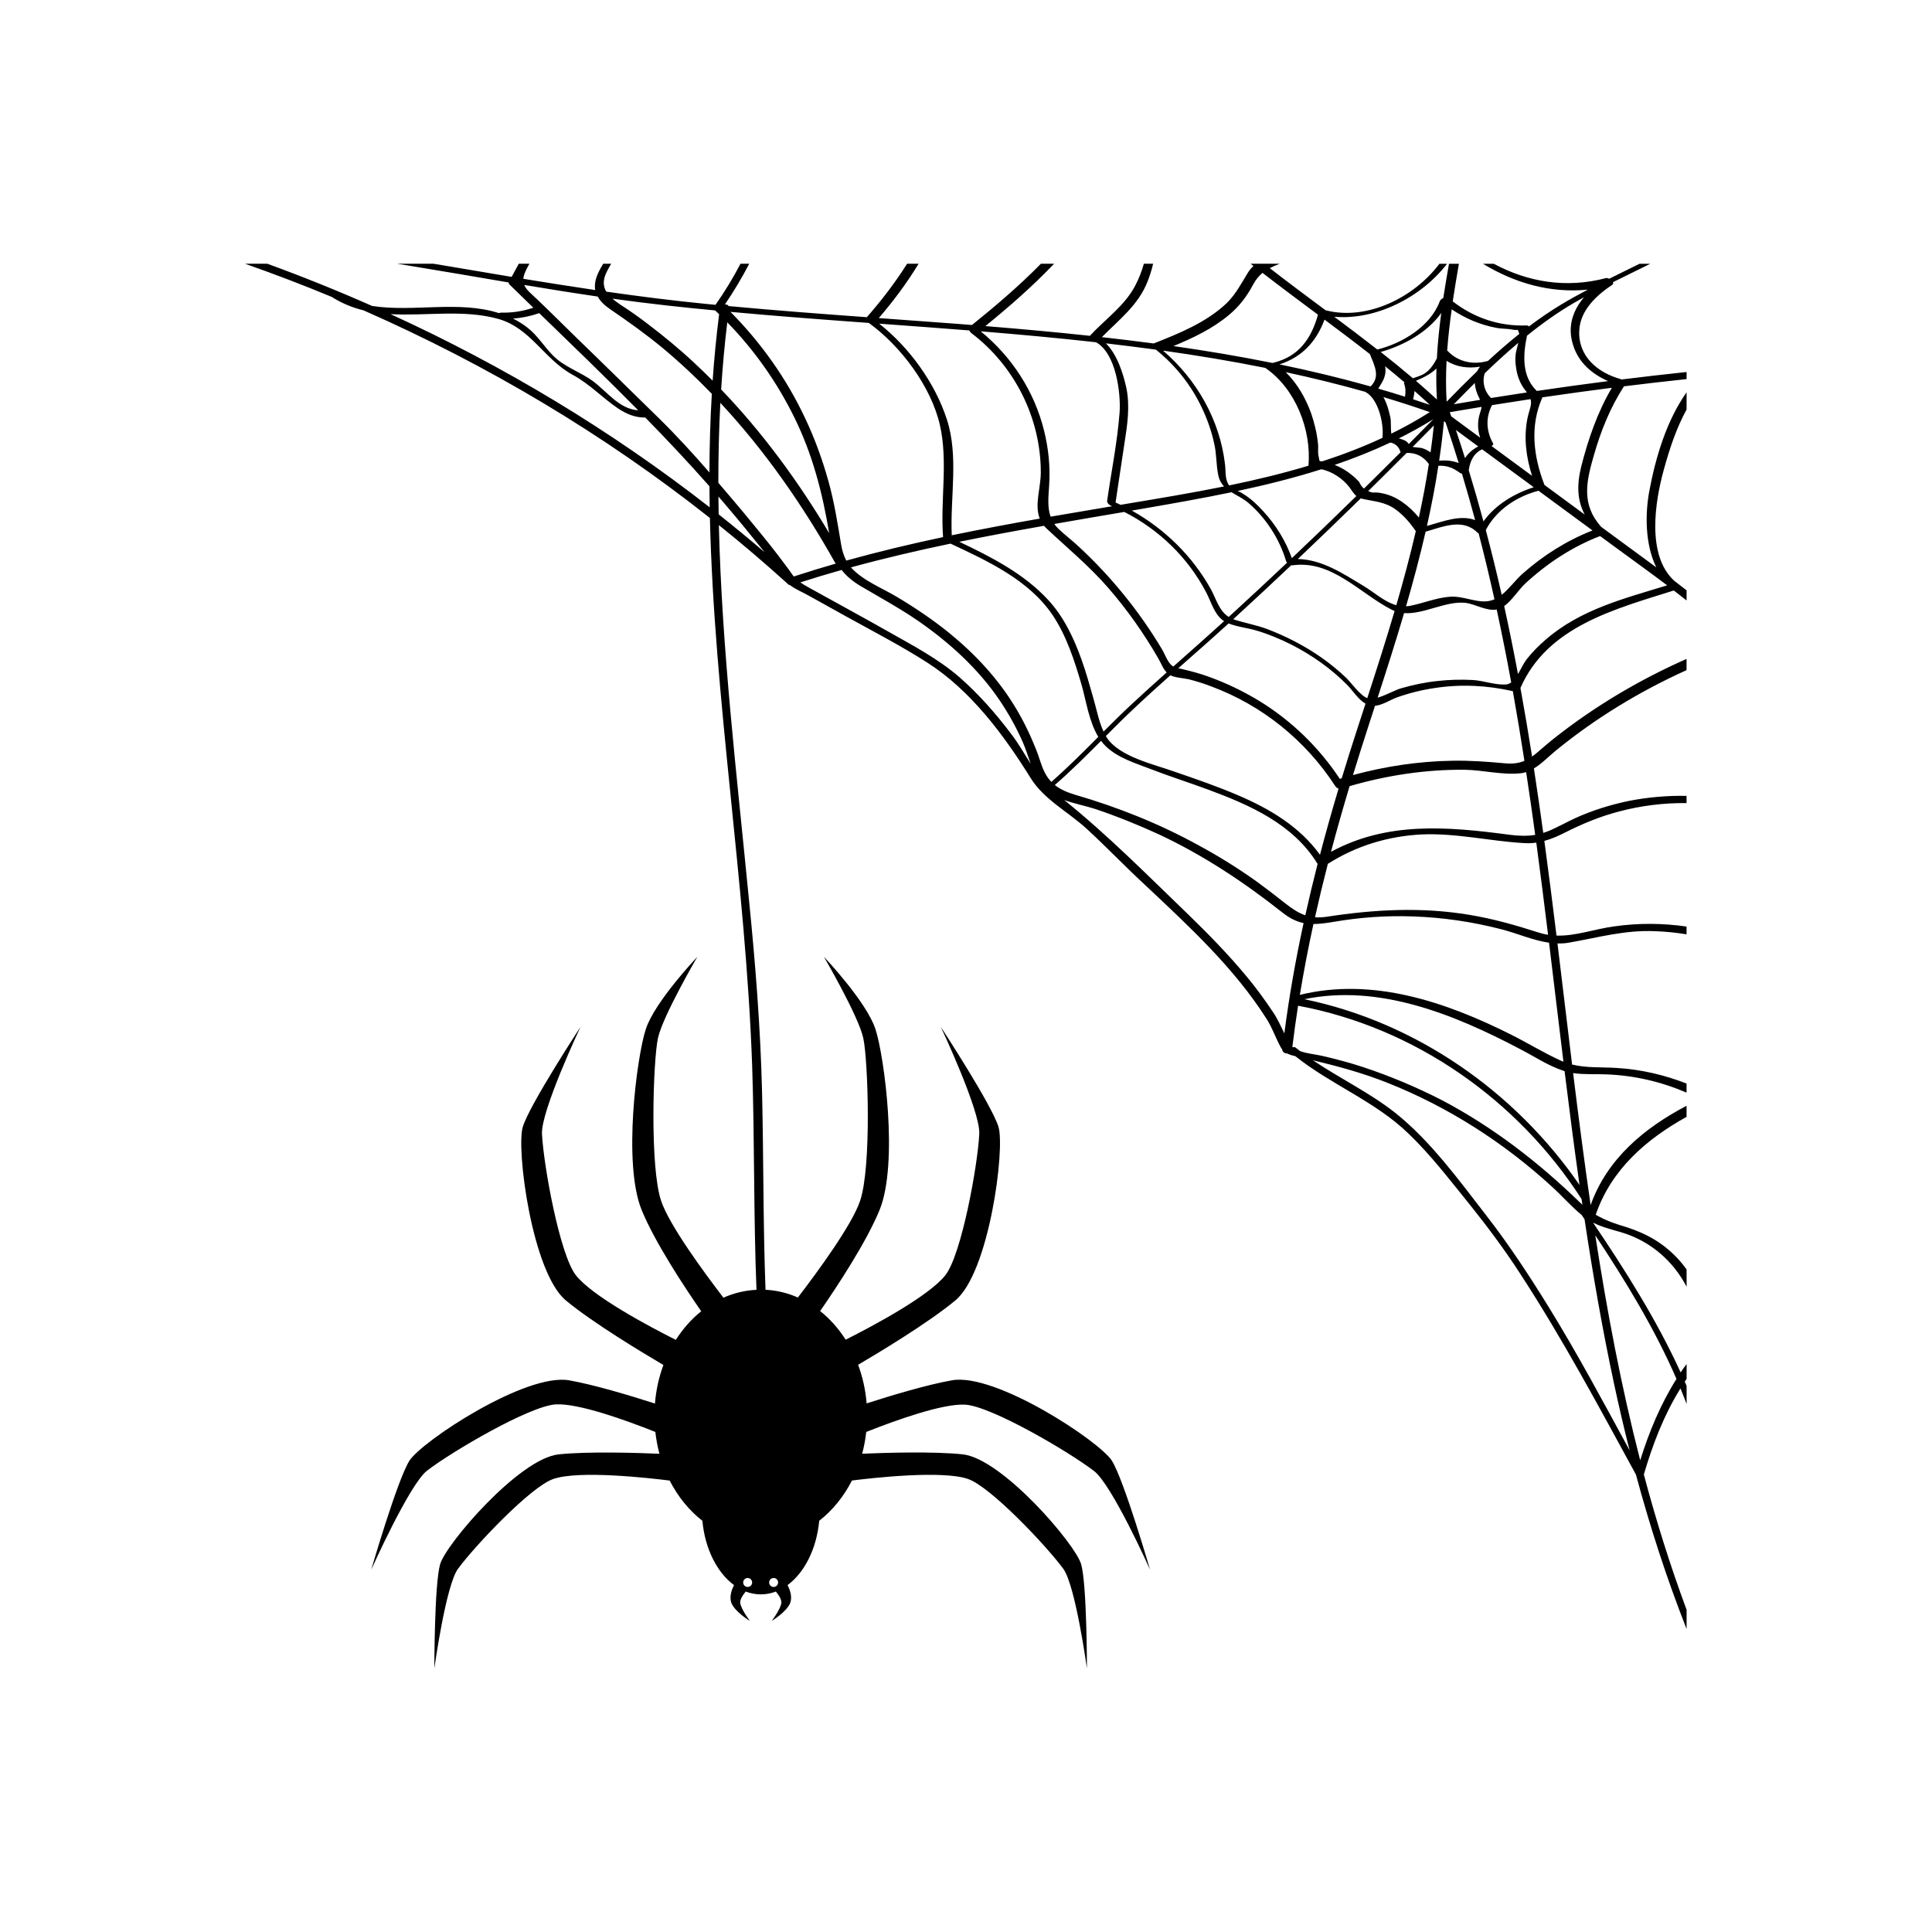 <?xml version="1.0" encoding="utf-8"?>
<!-- Generator: Adobe Illustrator 25.4.1, SVG Export Plug-In . SVG Version: 6.00 Build 0)  -->
<svg version="1.1" xmlns="http://www.w3.org/2000/svg" xmlns:xlink="http://www.w3.org/1999/xlink" x="0px" y="0px"
	 viewBox="0 0 776.22 776.22" style="enable-background:new 0 0 776.22 776.22;" xml:space="preserve">
<style type="text/css">
	.st0{fill:#E96A35;}
	.st1{fill:#0E0701;}
	.st2{fill:#FFFCF9;}
	.st3{fill:#657E36;}
	.st4{fill:#809C3D;}
	.st5{fill:#F7981D;}
	.st6{fill:#FBB13B;}
	.st7{fill:#F37C2A;}
	.st8{fill:#FFEDA9;}
	.st9{fill:#F47F2A;}
	.st10{fill:#FFEFB5;}
	.st11{fill:#F48029;}
	.st12{fill:#020202;}
	.st13{fill:none;stroke:#000000;stroke-width:0;stroke-linecap:round;stroke-linejoin:round;}
	.st14{fill:#FFFFFF;}
	.st15{fill:#FFFFFE;}
	.st16{fill:#FF9E00;}
	.st17{fill:#FF6301;}
	.st18{fill:#FF7C00;}
	.st19{fill:#81AC01;}
	.st20{fill:none;}
	.st21{fill:#F68B28;}
	.st22{fill:#EF7F25;}
	.st23{fill:#E57123;}
	.st24{fill:#769343;}
	.st25{fill:#D8691E;}
	.st26{fill:#96A767;}
	.st27{fill:#A9B985;}
	.st28{fill:#452924;}
	.st29{fill:#462A24;}
	.st30{fill:#784421;}
	.st31{fill:#A05A2C;}
	.st32{fill:#FF6600;}
	.st33{fill:#D45500;}
	.st34{opacity:0.619;fill-opacity:0.581;enable-background:new    ;}
	.st35{fill:#FF7F00;}
	.st36{fill:#FC891E;}
	.st37{fill:url(#SVGID_1_);}
	.st38{fill:url(#SVGID_00000172403904721067456670000013892100475284546734_);}
	.st39{fill:url(#SVGID_00000176737480760301265560000013072970937522583945_);}
	.st40{fill:url(#SVGID_00000023244008553896503450000009508844748238387103_);}
	.st41{fill:url(#SVGID_00000086653576836924266610000002770934822111571386_);}
	.st42{fill:url(#SVGID_00000023996439139917500400000016847284978878324392_);}
	.st43{fill:url(#SVGID_00000152249068583690037750000013955903591942614161_);}
	.st44{fill:url(#SVGID_00000097502794255284751000000000770601009265416083_);}
	.st45{fill:url(#SVGID_00000033339127439999896890000011636660373972944315_);}
	.st46{fill:#007F00;}
	.st47{fill:#67C409;}
	.st48{fill:#E94E1B;}
	.st49{fill:#1D1D1B;}
	.st50{fill:#FFDD12;}
	.st51{fill:#B3B3B3;}
	.st52{fill:#CCCCCC;}
	.st53{fill:#E6E6E6;}
	.st54{fill:#999999;}
	.st55{fill:#4D4D4D;}
	.st56{fill:#333333;}
	.st57{fill:#D6D6D6;}
	.st58{fill:#808080;}
	.st59{fill:#666666;}
	.st60{fill:#0F102F;}
	.st61{fill:#C2BC5E;}
	.st62{fill:#FBF290;}
	.st63{fill:#043450;}
	.st64{fill:#6D6E70;}
	.st65{opacity:0.33;fill:#262261;}
	.st66{fill:#E6E7E8;}
	.st67{fill:#A6A8AB;}
	.st68{fill:#BBBDBF;}
	.st69{opacity:0.33;fill:#007373;}
	.st70{fill:#D0D2D3;}
	.st71{fill:#929497;}
	.st72{fill:#E4E4E5;}
	.st73{fill:#F1F1F2;}
	.st74{fill:url(#SVGID_00000165923581525991217880000018083933831156233384_);}
	.st75{fill:url(#SVGID_00000164514520508052643360000005610763040820469932_);}
	.st76{fill:url(#SVGID_00000183234883098072640400000010176905776818878601_);}
	.st77{fill:url(#SVGID_00000032650120491155020240000008605109085984371874_);}
	.st78{fill:url(#SVGID_00000036235423581188103800000009945789855045889940_);}
	.st79{fill:url(#SVGID_00000181062584707440205630000008414312948749008521_);}
	.st80{fill:url(#SVGID_00000007396031171118865970000016233175229349699982_);}
	.st81{fill:url(#SVGID_00000140695669242914207270000004054498541158571937_);}
	.st82{fill:url(#SVGID_00000000919560519716808490000017364559359099295139_);}
	.st83{fill:url(#SVGID_00000028320841051947764870000007210564070113208982_);}
	.st84{fill:url(#SVGID_00000059998613892766573810000011741749083559372478_);}
	.st85{fill:url(#SVGID_00000150068418132424198300000007837734319881299621_);}
	.st86{fill:url(#SVGID_00000044858446596145814990000001115792682547068077_);}
	.st87{fill:url(#SVGID_00000114052703122385073390000006279913839376030613_);}
	.st88{fill:#7C08A4;}
	.st89{fill:#A04CBC;}
	.st90{fill:#8418A8;}
	.st91{fill:url(#SVGID_00000027602212119998816730000014565810739454391936_);}
	.st92{fill:url(#SVGID_00000078013194338265267610000005717535016204163255_);}
	.st93{fill:url(#SVGID_00000169560011636875532590000007449459189113617596_);}
	.st94{fill:url(#SVGID_00000062899433268283090550000015771712743250301341_);}
	.st95{fill:#130206;}
	.st96{fill:#888888;}
	.st97{fill:url(#SVGID_00000090982835312213415980000000508050459943180964_);}
	.st98{fill:url(#SVGID_00000069390919347099280450000010885298847015323837_);}
	.st99{fill:url(#SVGID_00000110471105411743118400000006001255275551630233_);}
	.st100{fill:url(#SVGID_00000073717731570766206420000003980343069508458425_);}
	.st101{fill:url(#SVGID_00000158708825519100129660000003154054588860717954_);}
	.st102{fill:url(#SVGID_00000086689456997406169520000015522839620015201934_);}
	.st103{fill:url(#SVGID_00000085959157689594222260000011624164929322861703_);}
	.st104{fill:url(#SVGID_00000097479377526869441510000015609728536919224252_);}
	.st105{fill:url(#SVGID_00000119806568243653524630000008669890065928745106_);}
	.st106{fill:url(#SVGID_00000136391689606963344260000001763378212877434248_);}
	.st107{fill:#0E0E0E;}
	.st108{fill:#B1B1B0;}
	.st109{fill:#9C9B9B;}
	.st110{fill:#EA8D29;}
	.st111{fill:#E4DCA0;}
	.st112{fill:#026634;}
	.st113{fill:#108C4A;}
	.st114{fill:#088D39;}
	.st115{fill:#EC692A;}
	.st116{fill:#EA812C;}
	.st117{fill:#E9552D;}
	.st118{fill:#B2491D;}
	.st119{fill:#F08740;}
	.st120{fill:#E8662E;}
	.st121{fill:#E89C2D;}
	.st122{fill:#E85B0D;}
	.st123{fill:#EC6D31;}
	.st124{fill:#E54712;}
	.st125{fill:#F8F6DF;}
	.st126{fill:#F1EEBA;}
	.st127{fill:#916036;}
	.st128{fill:#C79B66;}
	.st129{fill:#D5AC80;}
	.st130{fill:#EC6A0D;}
	.st131{fill:#F7AA43;}
	.st132{fill:#837036;}
	.st133{fill:#BC9F22;}
	.st134{fill:#A78138;}
	.st135{fill:#E88E0B;}
	.st136{fill:#EF9F35;}
	.st137{fill:#CD5A16;}
	.st138{fill:#E47F0D;}
	.st139{fill:#068043;}
	.st140{fill:#F8B96B;}
	.st141{fill:#F29100;}
	.st142{fill:#18F30F;}
	.st143{fill:#F9F9F9;}
	.st144{fill:#1C1C1C;}
	.st145{opacity:0.8;fill:#6A5B56;enable-background:new    ;}
	.st146{opacity:0.43;fill:#361612;enable-background:new    ;}
	.st147{fill:#0D1404;}
	.st148{opacity:0.37;fill:#3C211E;enable-background:new    ;}
	.st149{opacity:0.83;fill:#382A21;enable-background:new    ;}
	.st150{opacity:0.84;fill:#5D2219;enable-background:new    ;}
	.st151{opacity:0.71;fill:#5D0902;enable-background:new    ;}
	.st152{fill:#291204;}
	.st153{opacity:0.66;fill:#380C04;enable-background:new    ;}
	.st154{fill:#331304;}
	.st155{opacity:0.84;fill:#590D02;enable-background:new    ;}
	.st156{opacity:0.47;fill:#180602;enable-background:new    ;}
	.st157{opacity:0.08;fill:#0F0100;enable-background:new    ;}
	.st158{fill:#0A0603;}
	.st159{opacity:0.44;fill:#270702;enable-background:new    ;}
	.st160{fill:#321205;}
	.st161{fill:#371403;}
	.st162{fill:#311304;}
	.st163{opacity:0.49;fill:#180602;enable-background:new    ;}
	.st164{fill:none;stroke:#0A0603;stroke-width:0;stroke-linecap:round;stroke-linejoin:round;}
	
		.st165{opacity:0.49;fill:none;stroke:#180602;stroke-width:0;stroke-linecap:round;stroke-linejoin:round;enable-background:new    ;}
	.st166{fill:#281305;}
	.st167{fill:#060602;}
	.st168{fill:#1C0701;}
	.st169{fill:#090403;}
	.st170{fill:#0B0401;}
	.st171{fill:#120803;}
	.st172{fill:#201204;}
	.st173{fill:#F9C50F;}
	.st174{fill:#FEE038;}
	.st175{fill:#F6C20C;}
	.st176{fill:#FEEB3D;}
	.st177{fill:#FDEE3A;}
	.st178{fill:#FEF448;}
	.st179{fill:#391504;}
	.st180{opacity:0.67;fill:#795F11;enable-background:new    ;}
	.st181{fill:#FCBD06;}
	.st182{fill:#FDCA07;}
	.st183{fill:#FDCA06;}
	.st184{fill:#D7A56A;}
	.st185{fill:#0A0302;}
	.st186{fill:#390800;}
	.st187{fill:#1B1504;}
	.st188{opacity:0.47;fill:#1E0702;enable-background:new    ;}
	.st189{fill:#E5BB75;}
	.st190{fill:#440E0C;}
	.st191{fill:#651B10;}
	.st192{fill:#430C09;}
	.st193{fill:#030102;}
	.st194{fill:#2A1404;}
	.st195{fill:#54100D;}
	.st196{fill:#66240D;}
	.st197{fill:#FDBB07;}
	.st198{opacity:0.85;fill:#78650D;enable-background:new    ;}
	.st199{fill:#54200C;}
	.st200{fill:#070803;}
	.st201{opacity:0.8;fill:#2D2005;enable-background:new    ;}
	.st202{fill:none;stroke:#070803;stroke-width:0;stroke-linecap:round;stroke-linejoin:round;}
	
		.st203{opacity:0.8;fill:none;stroke:#2D2005;stroke-width:0;stroke-linecap:round;stroke-linejoin:round;enable-background:new    ;}
	.st204{fill:#FDB807;}
	.st205{fill:#0A0502;}
	.st206{fill:#F98C08;}
	.st207{fill:#FCAB08;}
	.st208{fill:#F17F09;}
	.st209{opacity:0.12;fill:#0C0300;enable-background:new    ;}
	.st210{fill:#EB7F09;}
	.st211{fill:#1D0A03;}
	.st212{opacity:0.51;fill:#150402;enable-background:new    ;}
	
		.st213{opacity:0.51;fill:none;stroke:#150402;stroke-width:0;stroke-linecap:round;stroke-linejoin:round;enable-background:new    ;}
	.st214{opacity:0.45;fill:#170402;enable-background:new    ;}
	.st215{opacity:0.55;fill:#150503;enable-background:new    ;}
	
		.st216{opacity:0.55;fill:none;stroke:#150503;stroke-width:0;stroke-linecap:round;stroke-linejoin:round;enable-background:new    ;}
	.st217{opacity:0.47;fill:#160402;enable-background:new    ;}
	
		.st218{opacity:0.47;fill:none;stroke:#160402;stroke-width:0;stroke-linecap:round;stroke-linejoin:round;enable-background:new    ;}
	.st219{fill:#060603;}
	.st220{fill:#130903;}
	.st221{fill:#130504;}
	.st222{opacity:0.49;fill:#150302;enable-background:new    ;}
	.st223{opacity:0.44;fill:#170402;enable-background:new    ;}
	.st224{opacity:0.44;fill:#180503;enable-background:new    ;}
	.st225{opacity:0.5;fill:#150402;enable-background:new    ;}
	.st226{fill:#060803;}
	.st227{opacity:0.45;fill:#160402;enable-background:new    ;}
	.st228{opacity:0.44;fill:#1A0503;enable-background:new    ;}
	.st229{fill:#030200;}
	.st230{fill:#160903;}
	.st231{fill:#584121;}
	.st232{fill:#453D20;}
	.st233{fill:#DF7F28;}
	.st234{fill:#B55F25;}
	.st235{fill:#544020;}
	.st236{fill:#0F0503;}
	.st237{fill:#FB7202;}
	.st238{opacity:0.18;fill:#170402;enable-background:new    ;}
	.st239{fill:#453F22;}
	.st240{fill:#E58D27;}
	.st241{fill:#FB7203;}
	.st242{fill:#CC732B;}
	.st243{fill:#FDE212;}
	.st244{fill:#F96703;}
	.st245{fill:#C7772A;}
	.st246{fill:#BC6A29;}
	.st247{fill:#D67C26;}
	.st248{fill:#FC5503;}
	.st249{fill:#FD5603;}
	.st250{fill:#A75E29;}
	.st251{fill:#FC6303;}
	.st252{fill:#B4722A;}
	.st253{fill:#FDE014;}
	.st254{fill:#FB7A02;}
	.st255{fill:#FD3F02;}
	.st256{fill:#FED811;}
	.st257{fill:#9A6A29;}
	.st258{fill:#614121;}
	.st259{fill:#FD6604;}
	.st260{fill:#FD4202;}
	.st261{fill:#BA5C24;}
	.st262{fill:#FCD813;}
	.st263{fill:#FDD011;}
	.st264{fill:#FDAE0D;}
	.st265{fill:#E4861D;}
	.st266{fill:#FEB42E;}
	.st267{fill:#FB1B03;}
	.st268{fill:#FC7002;}
	.st269{fill:#C10903;}
	.st270{fill:#AB1709;}
	.st271{fill:#A30903;}
	.st272{fill:#FECA10;}
	.st273{fill:#FC2F04;}
	.st274{fill:#FB1304;}
	.st275{fill:#FB2B03;}
	.st276{fill:#9C0600;}
	.st277{fill:#C87929;}
	.st278{fill:#620503;}
	.st279{fill:#FC1503;}
	.st280{fill:#FD7103;}
	.st281{fill:#4D0F0D;}
	.st282{fill:#B77629;}
	.st283{fill:#F97715;}
	.st284{fill:#820302;}
	.st285{fill:#FE8E07;}
	.st286{fill:#A27128;}
	.st287{fill:#FC5803;}
	.st288{fill:#120703;}
	.st289{fill:#FC5E05;}
	.st290{fill:#866C27;}
	.st291{fill:#FDFA0A;}
	.st292{fill:#CA7D28;}
	.st293{fill:#A10605;}
	.st294{fill:#FEFA0A;}
	.st295{fill:#606827;}
	.st296{fill:#480603;}
	.st297{fill:#FDBB0E;}
	.st298{fill:#630201;}
	.st299{fill:#FEBC0E;}
	.st300{fill:#400504;}
	.st301{fill:#2C6225;}
	.st302{fill:#840605;}
	.st303{fill:#FB7A06;}
	.st304{fill:#BD2006;}
	.st305{fill:#F5C874;}
	.st306{fill:#F0C977;}
	.st307{fill:#FEB60F;}
	.st308{fill:#FFB61E;}
	.st309{fill:#E2B46C;}
	.st310{fill:#EBBD6F;}
	.st311{fill:#FEAE0E;}
	.st312{fill:#FEAF0E;}
	.st313{fill:#FB1E04;}
	.st314{fill:#6B0506;}
	.st315{fill:#FE9D0C;}
	.st316{fill:#FEA90D;}
	.st317{fill:#FA2F03;}
	.st318{fill:#EEBE6A;}
	.st319{fill:#FC4D03;}
	.st320{fill:#FEA30D;}
	.st321{fill:#F5613C;}
	.st322{fill:#FE9B0B;}
	.st323{fill:#FE9E0C;}
	.st324{fill:#D20A08;}
	.st325{fill:#FB2C03;}
	.st326{fill:#760607;}
	.st327{fill:#FA3903;}
	.st328{fill:#B70A03;}
	.st329{opacity:0.55;fill:#411002;enable-background:new    ;}
	.st330{fill:#F83E05;}
	.st331{fill:#FD782D;}
	.st332{fill:#FA3803;}
	.st333{fill:#FC3A05;}
	.st334{fill:#B50805;}
	.st335{fill:#FAD025;}
	.st336{fill:#FD7D2C;}
	.st337{fill:#FC4F05;}
	.st338{fill:#FA4303;}
	.st339{fill:#FB3804;}
	.st340{fill:#FA1504;}
	.st341{fill:#FC6405;}
	.st342{fill:#F57F4C;}
	.st343{fill:#570503;}
	.st344{fill:#960504;}
	.st345{opacity:0.91;fill:#C46009;enable-background:new    ;}
	.st346{fill:#6A0507;}
	.st347{opacity:0.47;fill:#180603;enable-background:new    ;}
	.st348{fill:#FC3603;}
	.st349{fill:#FC8245;}
	.st350{fill:#FC5504;}
	.st351{fill:#71240E;}
	.st352{fill:#640406;}
	.st353{fill:#FA3003;}
	.st354{fill:#FE940D;}
	.st355{fill:#FB1A04;}
	.st356{fill:#FC4805;}
	.st357{fill:#480504;}
	.st358{fill:#FB1605;}
	.st359{opacity:0.48;fill:#180603;enable-background:new    ;}
	.st360{fill:#5B0507;}
	.st361{fill:#FA2304;}
	.st362{fill:#FB5104;}
	.st363{fill:#470403;}
	.st364{fill:#E9774C;}
	.st365{fill:#F41B05;}
	.st366{fill:#F9E338;}
	.st367{fill:#EB8762;}
	.st368{fill:#F5C773;}
	.st369{fill:#3B0503;}
	.st370{fill:#F62C06;}
	.st371{fill:#F8D56B;}
	.st372{fill:#E73B07;}
	.st373{fill:#5C0203;}
	.st374{fill:#F16339;}
	.st375{fill:#F7812D;}
	.st376{fill:#FC2506;}
	.st377{opacity:0.62;fill:#934807;enable-background:new    ;}
	.st378{fill:#BA4800;}
	.st379{fill:#7B0301;}
	.st380{fill:#550502;}
	.st381{fill:#F0300B;}
	.st382{fill:#FB1504;}
	.st383{fill:#E6AA64;}
	.st384{fill:#E7614B;}
	.st385{fill:#5D0506;}
	.st386{fill:#FECF51;}
	.st387{fill:#6C0405;}
	.st388{fill:#C95701;}
	.st389{fill:#E15749;}
	.st390{fill:#DE4325;}
	.st391{fill:#FA4C09;}
	.st392{fill:#FB3305;}
	.st393{fill:#FC3F05;}
	.st394{fill:#820201;}
	.st395{fill:#550405;}
	.st396{fill:#FEA70D;}
	.st397{fill:#875D1E;}
	.st398{fill:#F56B4D;}
	.st399{fill:#FB4A03;}
	.st400{fill:none;stroke:#FB4A03;stroke-width:0;stroke-linecap:round;stroke-linejoin:round;}
	.st401{fill:#E75113;}
	.st402{fill:#F74907;}
	.st403{fill:#B67E21;}
	.st404{fill:#FA3306;}
	.st405{opacity:0.73;fill:#4E220C;enable-background:new    ;}
	.st406{fill:#FC6A07;}
	.st407{fill:#FC3705;}
	.st408{fill:#FB6C3C;}
	.st409{opacity:0.32;fill:#441D02;enable-background:new    ;}
	.st410{fill:#DF5C44;}
	.st411{fill:#FB6405;}
	.st412{fill:#EFB967;}
	.st413{fill:#C63B00;}
	.st414{fill:#596719;}
	.st415{fill:#A37E1E;}
	.st416{fill:#FB2A06;}
	.st417{fill:#AF4900;}
	.st418{fill:#FB6A3E;}
	.st419{fill:#C03E00;}
	.st420{fill:#FC5D05;}
	.st421{opacity:0.67;fill:#FB7A06;enable-background:new    ;}
	.st422{fill:#200607;}
	.st423{opacity:0.48;fill:#FB7A06;enable-background:new    ;}
	.st424{fill:#4D0B07;}
	.st425{opacity:0.9;fill:#B15007;enable-background:new    ;}
	.st426{opacity:0.73;fill:#82490A;enable-background:new    ;}
	.st427{fill:#E85909;}
	.st428{fill:#F36109;}
	.st429{fill:#FB5A05;}
	.st430{fill:#6E711C;}
	.st431{fill:#860D07;}
	.st432{fill:#6E0C07;}
	.st433{fill:#FD7508;}
	.st434{fill:#9B0E07;}
	.st435{fill:#AC1107;}
	.st436{fill:#5B7020;}
	.st437{fill:#BD1B07;}
	.st438{fill:#C11305;}
	.st439{fill:#CA2307;}
	.st440{fill:#F96A07;}
	.st441{fill:#FD7107;}
	.st442{fill:#BB1306;}
	.st443{fill:#D62305;}
	.st444{fill:#D82E06;}
	.st445{fill:#D22506;}
	.st446{fill:#DE3307;}
	.st447{fill:#FA6107;}
	.st448{fill:#5F680F;}
	.st449{fill:#E43907;}
	.st450{fill:#F34F07;}
	.st451{fill:#FA6307;}
	.st452{opacity:0.15;fill:#1B0601;enable-background:new    ;}
	.st453{fill:#201E1E;}
	.st454{fill:#EEEEEE;}
	.st455{fill:#ECECEC;}
	.st456{fill:#F2F2F2;}
	.st457{fill:#CB0423;}
	.st458{fill:#A50917;}
	.st459{fill:#860F13;}
	.st460{fill:#AF0F13;}
	.st461{fill:#520F13;}
	.st462{fill:#EE355E;}
	.st463{fill:#D40000;}
	.st464{fill:url(#SVGID_00000128458882848975753860000009995867468802695320_);}
	.st465{fill:url(#SVGID_00000181051258613656587400000005891417180913573055_);}
	.st466{fill:url(#SVGID_00000168802293657825316050000018374778191378163382_);}
	.st467{fill:url(#SVGID_00000034088396255870471910000016443661581215156414_);}
	.st468{fill:#7F0000;}
	.st469{fill:#B6B5C5;}
	.st470{fill:none;stroke:#B6B5C5;stroke-width:0;stroke-linecap:round;stroke-linejoin:round;}
	.st471{fill:#DD9BAA;}
	.st472{fill:none;stroke:#DD9BAA;stroke-width:0;stroke-linecap:round;stroke-linejoin:round;}
	.st473{fill:#9D99A7;}
	.st474{fill:none;stroke:#9D99A7;stroke-width:0;stroke-linecap:round;stroke-linejoin:round;}
	.st475{fill:#AE7293;}
	.st476{fill:#706E8B;}
	.st477{fill:#AF505B;}
	.st478{fill:#585567;}
	.st479{fill:none;stroke:#585567;stroke-width:0;stroke-linecap:round;stroke-linejoin:round;}
	.st480{fill:#363748;}
	.st481{fill:none;stroke:#363748;stroke-width:0;stroke-linecap:round;stroke-linejoin:round;}
	.st482{fill:#2A2A32;}
	.st483{fill:#0B0B0E;}
	.st484{fill:#89A02C;}
	.st485{fill:#677821;}
	.st486{fill:#DDE9AF;}
	.st487{fill:#5F8DD3;}
	.st488{fill:#2C5AA0;}
	.st489{fill:#3E4837;}
	.st490{fill:#22280B;}
	.st491{fill:#782121;}
	.st492{fill:#E9AFC6;}
	.st493{fill:#A02C2C;}
	.st494{fill:url(#SVGID_00000062155598623181501870000009687609734230552707_);}
	.st495{fill:url(#SVGID_00000125588495519423962750000003220309997093713793_);}
	.st496{fill:url(#SVGID_00000022534375724532603280000011201182146459401883_);}
	.st497{fill:url(#SVGID_00000129925566758337748410000017438400873121857433_);}
	.st498{fill:#F5FFB4;}
	.st499{fill:#FBFFE4;}
	.st500{fill:#758826;}
	.st501{fill:#9E9DA3;}
	.st502{fill:#EEB323;}
	.st503{fill:#9266A8;}
	.st504{fill:#4C59A0;}
	.st505{fill:#BF5032;}
	.st506{fill:none;stroke:#BF5032;stroke-width:0;stroke-linecap:round;stroke-linejoin:round;}
	.st507{fill:#5C5D60;}
	.st508{fill:none;stroke:#5C5D60;stroke-width:0;stroke-linecap:round;stroke-linejoin:round;}
	.st509{fill:#0D0D0D;}
	.st510{fill:#C18155;}
	.st511{fill:#BE836E;}
	.st512{fill:#E7B6A7;}
	.st513{fill:url(#SVGID_00000056385442346566176050000011325361940477098140_);}
	.st514{fill:url(#SVGID_00000044149668810541978930000008668526291993170075_);}
	.st515{fill:url(#SVGID_00000059287848659227818360000015743731063826539450_);}
	.st516{fill:url(#SVGID_00000140713773095296104150000007385237346474907009_);}
	.st517{fill:url(#SVGID_00000150102222839062540110000012660665389918068875_);}
	.st518{fill:url(#SVGID_00000008147200871883141250000014736688912952537270_);}
	.st519{fill:#C8B996;}
	.st520{fill:#D7C8A5;}
	.st521{fill:#E6D7B4;}
	.st522{fill:#F5F5E1;}
	.st523{fill:#827357;}
	.st524{fill:#746A57;}
	.st525{fill:#B4A278;}
	.st526{fill:#A99A7B;}
	.st527{fill:#87754B;}
	.st528{fill:#5D5446;}
	.st529{fill:#B29D7E;}
	.st530{fill:#9F8E6A;}
	.st531{fill:#4A4035;}
	.st532{fill:#796F59;}
	.st533{fill:#988C6E;}
	.st534{fill:#1A1A1A;}
	.st535{fill:#040507;}
	.st536{fill:#424242;}
	.st537{fill:#918877;}
	.st538{fill:#9E9068;}
	.st539{fill:#4E422A;}
	.st540{fill:#37322B;}
	.st541{fill:#9B9B00;}
	.st542{fill:#A99565;}
	.st543{fill:#DDDC0F;}
	.st544{fill:#9E9381;}
	.st545{fill:#B7AC94;}
	.st546{fill:#908979;}
	.st547{fill:#9A8656;}
	.st548{fill:#0A0A01;}
	.st549{fill:#030300;}
	.st550{fill:#EDE6CB;}
	.st551{fill:#746440;}
	.st552{fill:#615335;}
	.st553{fill:#6C5B47;}
	.st554{fill:url(#SVGID_00000033346089771910432430000006227485491493447355_);}
	.st555{fill:url(#SVGID_00000132046571406278941450000011169220652301062059_);}
	.st556{fill:#B13102;}
	.st557{fill:#552200;}
	.st558{fill:#AA4400;}
	.st559{fill:url(#SVGID_00000115516649189907774590000014136793827877116556_);}
	.st560{fill:url(#SVGID_00000143608199876397374400000008139287178324818367_);}
	.st561{fill:url(#SVGID_00000175298926305595408800000016233264524682643135_);}
	.st562{fill:url(#SVGID_00000136412192716271738240000010239299774544491711_);}
	.st563{fill:url(#SVGID_00000018920584964559524040000008436683707515741831_);}
	.st564{fill:url(#SVGID_00000060017796241995031070000001085103809381847954_);}
	.st565{fill:url(#SVGID_00000129201087777067912900000005394466683542088627_);}
	.st566{fill:url(#SVGID_00000062178382174222980970000008013741451476542875_);}
	.st567{fill:url(#SVGID_00000032609964228542695990000006815781401350930594_);}
	.st568{fill:url(#SVGID_00000050632551837545399650000010204752833047138179_);}
	.st569{fill:url(#SVGID_00000052071412146675597000000011502004599346357179_);}
	.st570{fill:url(#SVGID_00000179635168220781266560000013917252033761562783_);}
	.st571{fill:url(#SVGID_00000050636686501109784010000009945320458572348804_);}
	.st572{fill:url(#SVGID_00000076603416782574430500000006840153753203411595_);}
	.st573{fill:url(#SVGID_00000178184613048146139890000016112169740424803228_);}
	.st574{fill:url(#SVGID_00000119812635793542903000000017482022199351007394_);}
	.st575{fill:url(#SVGID_00000042711435648138513810000008274207908126947496_);}
	.st576{fill:url(#SVGID_00000065771563665350857490000005621185001786667442_);}
	.st577{fill:url(#SVGID_00000088098474945783886480000013834701059320324282_);}
	.st578{fill:url(#SVGID_00000087395216382750040050000010949389473218722974_);}
	.st579{fill:url(#SVGID_00000152223507203659459150000005755130373980167855_);}
	.st580{fill:url(#SVGID_00000012443101807573798670000005911523315606110876_);}
	.st581{fill:#FFA11C;}
	.st582{fill:url(#SVGID_00000156552585759988300440000003036429905990243976_);}
	.st583{fill:#FFFF00;}
	.st584{fill:url(#SVGID_00000057840856810096785470000003698416228132981924_);}
	.st585{fill:url(#SVGID_00000132088379776215135190000008593788739251539101_);}
	.st586{fill:url(#SVGID_00000037690229513696199220000008493061727555916941_);}
	.st587{fill:url(#SVGID_00000090295682518787054000000002408517804531384506_);}
	.st588{fill:url(#SVGID_00000183220366047206496440000014025524270682957957_);}
	.st589{fill:url(#SVGID_00000085234015352329572520000017443402499262245022_);}
	.st590{fill:url(#SVGID_00000069360205268237587360000015436782534342138557_);}
	.st591{fill:url(#SVGID_00000009570320743315930240000005594276545872841865_);}
	.st592{opacity:0.4;fill:url(#SVGID_00000030479030609121281060000010044184127932172989_);enable-background:new    ;}
	.st593{fill:url(#SVGID_00000018916698262591941520000011209007802709299840_);}
	.st594{fill:url(#SVGID_00000125571338929837379640000004802337100445363897_);}
	.st595{opacity:0.122;fill:#FF6600;enable-background:new    ;}
	.st596{fill:url(#SVGID_00000177460537869133670850000011466016172628236735_);}
	.st597{fill:url(#SVGID_00000156577604642136924950000014389702907793548680_);}
	.st598{fill:url(#SVGID_00000057844616104547138250000004122212352527337608_);}
	.st599{fill:url(#SVGID_00000049180685022308031270000007538344242362387851_);}
	.st600{fill:url(#SVGID_00000176757327826383317020000009571552095912726661_);}
	.st601{fill:url(#SVGID_00000047744697608535879390000010246758876372598971_);}
	.st602{fill:url(#SVGID_00000165915260189416891370000014215918703157440444_);}
	.st603{fill:url(#SVGID_00000159436623947544735840000006654827801170668444_);}
	.st604{fill:url(#SVGID_00000085931930190391971350000015675520264729856957_);}
	.st605{fill:url(#SVGID_00000021798453104313422420000016275471501806965435_);}
	.st606{fill:url(#SVGID_00000013190677036070910950000014165142279305348782_);}
	.st607{fill:url(#SVGID_00000147936550875064453740000002505067168714875036_);}
	.st608{fill:#D8D8D8;}
	.st609{fill:url(#SVGID_00000089565771963031654650000010726575904022098827_);}
	.st610{fill:url(#SVGID_00000112616825762171394740000011344414401352316079_);}
	.st611{fill:url(#SVGID_00000141418233524258400290000010782447930573114806_);}
	.st612{fill:url(#SVGID_00000182510071677603358580000006209386092992587409_);}
	.st613{fill:url(#SVGID_00000014632011201690247170000002014106521597023678_);}
	.st614{fill:url(#SVGID_00000142161852594143478770000012807248287031102343_);}
	.st615{fill:url(#SVGID_00000021823314873288700850000018362612993012003224_);}
	.st616{fill:url(#SVGID_00000071540654636447872730000015107773749125223605_);}
	.st617{fill:url(#SVGID_00000124160236324873876250000001494693982955799953_);}
	.st618{fill:url(#SVGID_00000134217253582199525710000001415905272381919105_);}
	.st619{fill:url(#SVGID_00000079471345634386269870000008648020740712743340_);}
	.st620{fill:url(#SVGID_00000013166428330133604020000010099450521440235178_);}
	.st621{fill:url(#SVGID_00000168091530650085798920000013591913110240437418_);}
	.st622{opacity:0.5;fill:#020202;enable-background:new    ;}
	.st623{fill:url(#SVGID_00000011717152834019296900000005215234679555954096_);}
	.st624{fill:url(#SVGID_00000090283522298154985510000005309557901907113611_);}
	.st625{fill:url(#SVGID_00000048496331668813830220000005147397906207525267_);}
	.st626{fill:url(#SVGID_00000072255238782558865580000007664346977822206383_);}
	.st627{fill:url(#SVGID_00000084497929273276216720000003600848862434552987_);}
	.st628{fill:url(#SVGID_00000067221412183660365600000006703901876928225212_);}
	.st629{fill:url(#SVGID_00000034089184068349068720000010316377834877369743_);}
	.st630{opacity:0.5;fill:#FFFFFF;enable-background:new    ;}
	.st631{fill:url(#SVGID_00000103951764009396962360000001209250293183850910_);}
	.st632{fill:url(#SVGID_00000134968239217451625630000009439731914990109092_);}
	.st633{fill:url(#SVGID_00000030452713746172944280000018104640327290219904_);}
	.st634{fill:url(#SVGID_00000119117406508047195830000010982432386420678803_);}
	.st635{fill:url(#SVGID_00000057124610242382480230000014754997416697125783_);}
	.st636{fill:url(#SVGID_00000114777031949856927570000012067223554827566269_);}
	.st637{fill:url(#SVGID_00000029747928601637497400000011667195340512776607_);}
	.st638{fill:url(#SVGID_00000087370533237438253130000003926501149551348634_);}
	.st639{fill:url(#SVGID_00000135651433738236177790000009238843714707817913_);}
	.st640{fill:url(#SVGID_00000051381514790931915980000003797675016881474697_);}
	.st641{fill:url(#SVGID_00000129917026395495965790000018093893003933750670_);}
	.st642{fill:url(#SVGID_00000065766231980562680380000005586715225487834001_);}
	.st643{fill:url(#SVGID_00000091701078728266747780000013867935471225893530_);}
	.st644{fill:url(#SVGID_00000054969095523707445420000008996190817362583699_);}
	.st645{fill:url(#SVGID_00000117664692701286116630000004723446817557654194_);}
	.st646{fill:url(#SVGID_00000148630699185406842780000001994447856401610665_);}
	.st647{fill:url(#SVGID_00000136400797172147871950000003535489620826197652_);}
	.st648{fill:url(#SVGID_00000113315658319759720640000017551030440048921987_);}
	.st649{fill:url(#SVGID_00000023254415960143175250000001858757320328219559_);}
	.st650{fill:url(#SVGID_00000160875244062051769270000016086862609439776946_);}
	.st651{fill:url(#SVGID_00000044140569722983107520000015878090649797649560_);}
	.st652{fill:url(#SVGID_00000120521374797213297800000016924723373331527813_);}
	.st653{fill:url(#SVGID_00000156547849346088941080000015849120704527969671_);}
	.st654{fill:url(#SVGID_00000150809750774430408050000008325607360091967419_);}
	.st655{fill:url(#SVGID_00000045589857210789530920000002634700516702797698_);}
	.st656{fill:url(#SVGID_00000123439570085189972750000007577618101940532150_);}
	.st657{fill:url(#SVGID_00000128484700564446362480000010855786453593999003_);}
	.st658{fill:url(#SVGID_00000058587967893912656120000018038604558345429920_);}
	.st659{fill:url(#SVGID_00000021839014501338912890000002245455018753331332_);}
	.st660{opacity:0.5;fill:#1E1E1E;enable-background:new    ;}
	.st661{fill:url(#SVGID_00000057847417044613387910000005777329430285913261_);}
	.st662{fill:url(#SVGID_00000137821808102120951840000009476277673448513679_);}
	.st663{fill:url(#SVGID_00000003072000143645928960000006709606600124008374_);}
	.st664{fill:url(#SVGID_00000178885198109145895230000005369418683564723871_);}
	.st665{fill:url(#SVGID_00000129896795854133004980000001683671447176668565_);}
	.st666{fill:url(#SVGID_00000000220077065521254860000016922592153271965350_);}
	.st667{fill:url(#SVGID_00000147914646179980221520000009965052135225427616_);}
	.st668{fill:url(#SVGID_00000020396242720018788080000006556249552293468823_);}
	.st669{fill:url(#SVGID_00000102541416341785233940000009705495977670387361_);}
	.st670{fill:url(#SVGID_00000018199951114845094500000001476829187167032717_);}
	.st671{fill:url(#SVGID_00000124866646433815251150000002797649219534946697_);}
	.st672{fill:url(#SVGID_00000069372317862897809310000006608072045056055998_);}
	.st673{fill:url(#SVGID_00000147208367232789205200000012798518664582758018_);}
	.st674{fill:url(#SVGID_00000180346410291146349100000001881671625678653580_);}
	.st675{fill:url(#SVGID_00000165196056733165331190000001277202192345105793_);}
	.st676{fill:url(#SVGID_00000180349943441796866520000007451327192046355097_);}
	.st677{fill:url(#SVGID_00000013904464425865741030000007138639664414871717_);}
	.st678{fill:url(#SVGID_00000158003867519396979970000018304740361988232363_);}
	.st679{fill:url(#SVGID_00000004504835020762096840000008706356668895694765_);}
	.st680{fill:url(#SVGID_00000026865601052918122320000012752785347910227847_);}
	.st681{fill:url(#SVGID_00000148641010325207872750000003602409812626707337_);}
	.st682{fill:url(#SVGID_00000067219896956782662540000002838550872409654707_);}
	.st683{fill:url(#SVGID_00000064324568839553670790000012673663055398029441_);}
	.st684{fill:url(#SVGID_00000142151212061513650550000011453506593151634823_);}
	.st685{fill:url(#SVGID_00000021818988500759631120000011942103099401646472_);}
	.st686{fill:url(#SVGID_00000006681640468872297410000008900020055929647551_);}
	.st687{fill:url(#SVGID_00000112605241501741883890000002783785062868020395_);}
	.st688{fill:url(#SVGID_00000050647512779159356110000012833547677318484099_);}
	.st689{fill:url(#SVGID_00000067211397202849571360000011508522180323434926_);}
	.st690{fill:url(#SVGID_00000075872744695235936460000001911330607061805460_);}
	.st691{fill:url(#SVGID_00000173883775537747897780000016721612913876624515_);}
	.st692{fill:url(#SVGID_00000003822019688209056080000014887259719350520727_);}
	.st693{fill:url(#SVGID_00000063611061258994386570000016426675462402059157_);}
	.st694{fill:url(#SVGID_00000126322111392497877330000006917056515520917415_);}
	.st695{fill:url(#SVGID_00000011752277944252361070000010185698006291831682_);}
	.st696{fill:url(#SVGID_00000099620958569473169820000008911007251579114415_);}
	.st697{fill:url(#SVGID_00000016785375886262374550000008095826885717361821_);}
	.st698{fill:url(#SVGID_00000058569068588499884360000004805148167632962223_);}
	.st699{fill:url(#SVGID_00000085944889858435716100000007863948575600805765_);}
	.st700{fill:url(#SVGID_00000075164373813107245710000013788001775064219776_);}
	.st701{fill:url(#SVGID_00000022534348450027493940000006506729093970193314_);}
	.st702{fill:url(#SVGID_00000144336710383168653210000018361884044812714138_);}
	.st703{fill:url(#SVGID_00000150102765903566555720000011585456376115631806_);}
	.st704{fill:url(#SVGID_00000039843934875578451940000009725800620002260104_);}
	.st705{fill:url(#SVGID_00000177459880522537053340000002860174532610614686_);}
	.st706{fill:url(#SVGID_00000052071595609671042520000011027292513685297557_);}
	.st707{fill:url(#SVGID_00000088119003476254515370000008370184827324592567_);}
	.st708{fill:#5F6F1E;}
	.st709{fill:#5D6C1E;}
	.st710{fill:url(#SVGID_00000058552573693918203770000010251015017437935500_);}
	.st711{fill:url(#SVGID_00000108272548394848078780000011418066091574622120_);}
	.st712{fill:url(#SVGID_00000118367137679116607040000008921173465835817876_);}
	.st713{fill:url(#SVGID_00000029726627631609952980000008308351884140956856_);}
	.st714{fill:url(#SVGID_00000155865976284024576160000012834505268121112993_);}
	.st715{fill:url(#SVGID_00000127728778331965344030000009633046766733557688_);}
	.st716{fill:url(#SVGID_00000052070703864106184820000004944519705321802914_);}
	.st717{fill:url(#SVGID_00000014615066036980081240000004796579919839373755_);}
	.st718{fill:url(#SVGID_00000031900764053427657010000006317887880704959639_);}
	.st719{fill:url(#SVGID_00000123431230618816338010000007920685378625715892_);}
	.st720{fill:url(#SVGID_00000119821304277199614350000008436261181590327457_);}
	.st721{fill:url(#SVGID_00000084497030946195689860000014864934925366202788_);}
	.st722{fill:url(#SVGID_00000036973834937373721910000006792257147142876580_);}
	.st723{fill:url(#SVGID_00000013871223572420286680000001968284930137670290_);}
	.st724{fill:url(#SVGID_00000006670379699077566930000008987713784656167607_);}
	.st725{fill:url(#SVGID_00000069389543509991358190000003724199572233519239_);}
	.st726{fill:url(#SVGID_00000178190170258125289740000002398473554725934501_);}
	.st727{fill:url(#SVGID_00000119089742426006867610000009615403281922506668_);}
	.st728{fill:url(#SVGID_00000122698958788208546870000011265578507492499845_);}
	.st729{fill:url(#SVGID_00000016051289362139753790000008031452377546025138_);}
	.st730{fill:url(#SVGID_00000083768126737064320030000000151928424025341104_);}
	.st731{fill:url(#SVGID_00000096027465691527275270000013457040366871010965_);}
	.st732{fill:url(#SVGID_00000020388154450385275080000007485819374201465492_);}
	.st733{fill:url(#SVGID_00000002374156718220669200000002326758392499528351_);}
	.st734{fill:url(#SVGID_00000031921087869351142390000011621556719805724090_);}
	.st735{fill:url(#SVGID_00000107574534016134926440000011692808953330290315_);}
	.st736{fill:url(#SVGID_00000162334493603884597350000002534926288897479046_);}
	.st737{fill:url(#SVGID_00000056422362329066459370000005287326804573975461_);}
	.st738{fill:url(#SVGID_00000047766153660062616110000007064657540206666902_);}
	.st739{fill:url(#SVGID_00000100357116469042395300000016064885674514953626_);}
	.st740{fill:url(#SVGID_00000094579562894061019520000007519188190893335958_);}
	.st741{fill:url(#SVGID_00000031892981720878568750000002028010015315418042_);}
	.st742{fill:url(#SVGID_00000056401444554635595010000001732630920411777695_);}
	.st743{fill:url(#SVGID_00000072238197682717532560000018429048952115302048_);}
	.st744{fill:url(#SVGID_00000044164420160512968700000007019566374344010392_);}
	.st745{fill:url(#SVGID_00000020389170864446189440000007927912875789684864_);}
	.st746{fill:url(#SVGID_00000163793435856127375990000008714068924052442287_);}
	.st747{fill:url(#SVGID_00000181077784898870254130000015946914432818050437_);}
	.st748{fill:url(#SVGID_00000143579975310367940310000002199647343955645336_);}
	.st749{fill:url(#SVGID_00000111874030410969011620000014686378276122135182_);}
	.st750{fill:url(#SVGID_00000049941100785945878490000008649119914720034436_);}
	.st751{fill:url(#SVGID_00000140718306354292802410000015881880855689049241_);}
	.st752{fill:url(#SVGID_00000026164451136496324960000017490472038142145671_);}
	.st753{fill:url(#SVGID_00000155833014644688542380000004407284818769775807_);}
	.st754{fill:url(#SVGID_00000002364426731179355860000006166047740723931326_);}
	.st755{fill:url(#SVGID_00000000902374584649276990000002576601192862978716_);}
	.st756{fill:url(#SVGID_00000053515872865882013330000010421561677390926525_);}
	.st757{fill:url(#SVGID_00000005969087852647711800000017407315227801505720_);}
	.st758{fill:#DBDBDB;}
	.st759{fill:#CFCFCF;}
	.st760{fill:#C4C4C4;}
	.st761{fill:#B9B9B9;}
	.st762{fill:#AEAEAE;}
	.st763{fill:#A3A3A3;}
	.st764{fill:#989898;}
	.st765{fill:#8C8C8C;}
	.st766{fill:#818181;}
	.st767{fill:#767676;}
	.st768{fill:#6B6B6B;}
	.st769{fill:#606060;}
	.st770{fill:#545454;}
	.st771{fill:#494949;}
	.st772{fill:#3E3E3E;}
	.st773{fill:url(#SVGID_00000045579872467841246370000006593827995607541166_);}
	.st774{fill:url(#SVGID_00000109728969958976198100000001397106984393069450_);}
	.st775{fill:url(#SVGID_00000162349438426462882790000014197711492754623894_);}
	.st776{fill:url(#SVGID_00000085251911519780055020000002297984099014665121_);}
	.st777{fill:url(#SVGID_00000062164197427650166250000009331570262951362986_);}
	.st778{fill:url(#SVGID_00000085940368548418773370000010461053315729384849_);}
	.st779{fill:url(#SVGID_00000065053669613225817750000007168430213440503454_);}
	.st780{fill:url(#SVGID_00000087390047650863563240000004051987974875034512_);}
	.st781{fill:url(#SVGID_00000156579005182650964400000003925510909612636293_);}
	.st782{fill:url(#SVGID_00000151502937646377798490000013408780397279989904_);}
	.st783{fill:url(#SVGID_00000157296828739775756460000006344309205937152151_);}
	.st784{fill:url(#SVGID_00000096043080109832572320000013648901758267997315_);}
	.st785{fill:url(#SVGID_00000112607501255706157570000016294402635299613069_);}
	.st786{fill:url(#SVGID_00000057836905926837513810000008539093949705314741_);}
	.st787{fill:url(#SVGID_00000118383841702994102500000001397706100612014990_);}
	.st788{fill:url(#SVGID_00000133530363812133345530000008402518520399716016_);}
	.st789{opacity:0.769;}
	.st790{fill:url(#SVGID_00000067921951047966247790000012311232424291506597_);}
	.st791{fill:url(#SVGID_00000130619702449413218370000005443594157357094287_);}
	.st792{fill:url(#SVGID_00000055671810397010917000000011822622868455986859_);}
	.st793{fill:url(#SVGID_00000014619250688172873090000002823991938650232733_);}
	.st794{fill:url(#SVGID_00000121275446179176122160000006844127669388159159_);}
	.st795{fill:url(#SVGID_00000063623351195067171490000007937540288421265852_);}
	.st796{fill:url(#SVGID_00000073688370643571981400000016724128481713189016_);}
	.st797{fill:url(#SVGID_00000145022101033600541010000000759294966959676852_);}
	.st798{opacity:0.862;fill:#FFFFFF;}
	.st799{fill:url(#SVGID_00000056429662114983580240000008971351143007845770_);}
	.st800{fill:url(#SVGID_00000170261138105024850410000009080701414981455762_);}
	.st801{fill:url(#SVGID_00000000205761223337121200000003769073904479970195_);}
	.st802{fill:url(#SVGID_00000181787505987166031640000003598275063611865264_);}
	.st803{fill:#E5E5E5;}
	.st804{opacity:0.627;fill:#DBDBE3;}
	.st805{fill:none;stroke:#FFFFFF;stroke-width:0;stroke-linecap:round;stroke-linejoin:round;}
	.st806{opacity:0.627;fill:none;stroke:#DBDBE3;stroke-width:0;stroke-linecap:round;stroke-linejoin:round;}
	.st807{opacity:0.118;}
	.st808{opacity:0.627;fill:#FFFFFF;}
	.st809{fill:#D9D9D9;}
	.st810{fill:#5B5B5B;}
	.st811{fill:#D2D2D2;}
	.st812{fill:#DDDDDD;}
	.st813{fill:#162D50;}
	.st814{opacity:0.956;fill:#0E232E;enable-background:new    ;}
	.st815{opacity:0.956;fill:#2D2D2D;enable-background:new    ;}
	.st816{fill:#939DAC;}
	.st817{fill:url(#SVGID_00000075870420730634169480000014997917125374312639_);}
	.st818{fill:url(#SVGID_00000145776296144122998530000016907110609773594501_);}
	.st819{fill:url(#SVGID_00000113313006938138741040000011502811486605475725_);}
	.st820{fill:url(#SVGID_00000178918837400901883980000016712155772060603792_);}
	.st821{fill:url(#SVGID_00000170251866408658608840000003397132688994972077_);}
	.st822{fill:url(#SVGID_00000055705137004479656780000012359541810195376022_);}
	.st823{fill:url(#SVGID_00000044151369724864534360000005874971447997265051_);}
	.st824{fill:url(#SVGID_00000139294005107091401290000004284641597182664100_);}
	.st825{fill:url(#SVGID_00000132783153724429424450000005741522388710987683_);}
	.st826{fill:url(#SVGID_00000026843343483766604990000000677415480100489653_);}
	.st827{fill:url(#SVGID_00000165915773080103054920000007992268776252985766_);}
	.st828{fill:url(#SVGID_00000125593077738576122490000012397059327770962339_);}
	.st829{fill:#1C1F24;}
	.st830{fill:#373E48;}
	.st831{fill:#4D6B6B;}
	.st832{fill:#354A4A;}
	.st833{fill:#005E00;}
	.st834{fill:#24221C;}
	.st835{fill:#CCFFAA;}
	.st836{fill:#44AA00;}
	.st837{fill:#338000;}
	.st838{fill:#55D400;}
	.st839{fill:#225500;}
	.st840{fill:#112B00;}
	.st841{fill:#B6ABAB;}
	.st842{fill:#C0BDBD;}
	.st843{fill:#484848;}
	.st844{fill:#86AB84;}
	.st845{fill:#9BBF9A;}
	.st846{fill:#292929;}
	.st847{fill:#A2CC87;}
	.st848{fill:#99BF80;}
	.st849{fill:#B9E2A1;}
	.st850{fill:#A4CE8E;}
	.st851{fill:#ABD392;}
	.st852{fill:#F76D67;}
	.st853{fill:#6C934A;}
</style>
<g id="Layer_1">
</g>
<g id="Layer_2">
	<path d="M146.06,124.69c49.64,21.83,96.59,49.74,139.16,83.42c1.72,73.37,14.36,146.45,16.97,219.95
		c1.01,30.09,0.54,60.18,1.74,90.15c-4.66,0.22-9.12,1.32-13.28,3.16c-7.97-10.39-21.78-29.21-25.02-38.87
		c-4.63-13.64-3.22-56.51-1.29-65.39c1.93-8.88,15.83-32.69,15.83-32.69s-17.12,18.02-20.72,29.09s-9.27,53.93-1.67,72.59
		c5.24,12.87,17.09,30.83,23.94,40.73c-3.91,3.14-7.36,7.03-10.2,11.49c-10.71-5.39-33.71-17.59-40.25-26.09
		c-6.44-8.5-12.87-43.89-13.52-56.63c-0.51-9.14,15.45-42.99,15.45-42.99s-20.47,31.28-23.17,40.16
		c-2.7,8.88,3.73,58.56,17.38,69.76c10.92,9.06,31.38,21.33,39.13,25.88c-1.79,4.82-2.97,10.03-3.4,15.49
		c-10.47-3.36-24.59-7.58-34.44-9.32c-17.5-3.09-59.21,24.46-64.23,32.31c-4.89,7.85-15.32,43.76-15.32,43.76
		s15.32-34.24,22.4-39.77c10.04-7.72,41.19-26,51.74-26.64c9.07-0.49,27.76,6.2,40.01,11.07c0.33,3.01,0.88,5.95,1.63,8.77
		c-9.18-0.39-28.69-1-40.49,0.24c-15.83,1.67-45.31,36.04-47.62,44.15c-2.32,8.11-2.32,41.83-2.32,41.83s4.63-33.47,9.52-40.03
		c6.82-9.27,29.22-32.95,38.23-36.04c10.36-3.64,38.84-0.38,46.8,0.62c3.31,6.48,7.81,12,13.14,16.16
		c1.05,11.3,5.93,20.84,12.71,25.83c-0.79,1.54-1.99,4.53-1.09,7.07c1.29,3.6,7.47,7.34,7.47,7.34s-3.35-4.38-3.86-7.08
		c-0.26-1.35,0.93-3.21,2.18-4.73c1.93,0.74,3.96,1.13,6.06,1.13s4.12-0.4,6.06-1.13c1.25,1.53,2.44,3.39,2.18,4.73
		c-0.51,2.7-3.86,7.08-3.86,7.08s6.18-3.73,7.47-7.34c0.91-2.54-0.3-5.53-1.09-7.07c6.78-4.99,11.66-14.53,12.71-25.83
		c5.34-4.16,9.84-9.69,13.15-16.18c8.15-1.03,36.36-4.22,46.66-0.61c9.01,3.09,31.41,26.77,38.23,36.04
		c4.89,6.56,9.52,40.03,9.52,40.03s0-33.72-2.32-41.83c-2.32-8.11-31.79-42.48-47.62-44.15c-11.74-1.24-31.13-0.64-40.36-0.25
		c0.75-2.81,1.3-5.73,1.63-8.74c12.26-4.86,30.75-11.46,39.76-10.97c10.55,0.64,41.7,18.92,51.74,26.64
		c7.21,5.41,22.52,39.64,22.52,39.64s-10.43-35.91-15.32-43.76c-5.02-7.85-46.72-35.4-64.23-32.31c-9.81,1.73-23.85,5.92-34.31,9.28
		c-0.44-5.47-1.63-10.69-3.42-15.51c7.83-4.59,28.15-16.79,39.02-25.82c13.64-11.2,20.08-60.88,17.38-69.76
		c-2.7-8.88-23.17-40.16-23.17-40.16s15.96,33.85,15.45,42.99c-0.64,12.74-7.08,48.14-13.52,56.63
		c-6.53,8.47-29.41,20.63-40.16,26.04c-2.85-4.47-6.32-8.37-10.25-11.51c6.86-9.92,18.67-27.82,23.89-40.66
		c7.59-18.66,1.93-61.53-1.67-72.59s-20.72-29.09-20.72-29.09s13.9,23.81,15.83,32.69c1.93,8.88,3.35,51.74-1.29,65.39
		c-3.24,9.64-17.02,28.42-24.99,38.82c-4.08-1.8-8.44-2.88-13-3.11c-1-26.58-0.76-53.15-1.4-79.73c-0.64-25.87-2.7-51.61-5.28-77.23
		c-4.86-50.04-10.87-100.09-12.07-150.26c9.38,7.53,18.54,15.34,27.47,23.43c0.24,0.33,0.61,0.59,1.08,0.66
		c2.27,1.74,5.22,2.93,7.59,4.27c5.02,2.83,10.04,5.53,15.06,8.37c10.94,6.05,22.14,11.84,32.56,18.53
		c17.51,11.2,30.76,29.09,41.57,46.47c5.28,8.5,15.06,13.51,22.52,20.34c8.11,7.47,15.7,15.45,23.81,22.91
		c17.5,16.48,35.4,32.95,48.4,53.42c2.32,3.6,3.6,7.59,5.66,11.33c0.19,0.36,0.41,0.67,0.64,0.96c0,1.01,1.01,1.6,2.01,1.61
		c0.98,0.51,2.09,0.83,3.26,1.09c14.37,11.47,32.14,18.16,45.45,31.09c9.01,8.62,16.6,18.66,24.46,28.32
		c7.21,9.01,14.16,18.28,20.47,28.06c16.96,26.02,31.53,53.3,46.44,80.6c5.67,21.04,12.38,41.8,20.36,62.06v-7.72
		c-6.65-17.9-12.3-36.03-17.18-54.35c3.53-12.06,8.05-23.86,14.71-34.59c0.85,2.07,1.68,4.15,2.47,6.24v-7.24
		c-0.24-0.57-0.49-1.15-0.74-1.72c0.24-0.37,0.49-0.73,0.74-1.1v-5.97c-0.84,1.1-1.64,2.22-2.4,3.34
		c-9.58-21.01-22.15-40.84-35.06-59.99c-0.01-0.04-0.01-0.09-0.02-0.13c3.67,1.86,7.6,2.76,11.61,3.96
		c11.37,3.48,20.43,11.36,25.87,21.74V510c-3.38-4.7-7.63-8.71-12.62-11.8c-3.6-2.19-7.47-3.86-11.46-5.15
		c-4.67-1.37-8.68-2.79-12.42-5.01c6.19-18.11,20.29-30.34,36.49-39.32v-4.45c-16.97,8.92-31.91,21.26-38.54,39.89
		c-2.57-17.63-4.86-35.32-7.04-53.03c4.34,0.66,8.8,0.33,13.27,0.52c11.19,0.39,22.08,2.94,32.31,7.33v-3.63
		c-8.89-3.5-18.27-5.67-27.93-6.27c-6.22-0.41-12.2,0.07-18.06-1.38c-1.98-16.21-3.89-32.44-5.87-48.65
		c1.48,0.03,2.98-0.04,4.49-0.3c11.84-2.06,22.52-5.15,34.62-4.63c4.29,0.14,8.54,0.58,12.75,1.26v-3.12
		c-9.55-1.38-19.28-1.46-28.97-0.08c-8.17,1.08-15.51,3.96-23.28,3.71c-1.56-12.7-3.16-25.38-4.88-38.04c3-0.82,5.88-2.11,8.86-3.64
		c6.95-3.48,13.9-6.31,21.37-8.24c8.82-2.32,17.85-3.41,26.9-3.32v-2.89c-7.87-0.16-15.75,0.54-23.56,2.1
		c-7.21,1.54-14.29,3.73-21.11,6.82c-3.35,1.54-6.56,3.35-10.04,4.89c-0.97,0.43-1.92,0.76-2.86,1.06
		c-1.19-8.65-2.44-17.28-3.76-25.89c3.1-1.86,5.77-4.68,8.55-6.96c15.87-13.04,33.88-24,52.78-32.54v-4.5
		c-18.67,8.23-36.44,18.76-52.39,31.26c-2.7,2.06-5.15,4.25-7.72,6.44c-0.67,0.57-1.32,1.05-1.96,1.51
		c-1.45-9.21-3-18.39-4.67-27.55c10.83-24.77,37.97-31.67,61.61-39.16c1.72,1.32,3.44,2.66,5.14,4.01v-4.08
		c-1.62-1.27-3.25-2.53-4.89-3.77c-11.35-10.25-7.74-32.14-4.25-44.73c2.28-8.28,5.02-16.64,9.14-24.14v-6.91
		c-8.08,11.41-12.42,26.15-14.93,39.42c-1.78,9.39-1.78,21.59,2.75,30.9c-4.74-3.5-9.5-6.95-14.2-10.43
		c-2.65-1.95-5.3-3.91-7.96-5.85c-7.96-8.98-6.06-17.94-2.86-28.9c2.78-9.72,6.55-19.06,12.04-27.55c8.38-1.05,16.77-2,25.16-2.9
		v-2.85c-8.74,0.93-17.47,1.92-26.19,3.01c-0.17-0.09-0.32-0.17-0.45-0.21c-9.14-2.57-16.99-9.14-16.48-19.44
		c0.39-8.24,6.95-14.16,13.26-18.41c0.43-0.27,0.46-0.65,0.28-1.04c4.99-2.49,10.01-4.91,14.99-7.4h-4.3
		c-4.06,2.02-8.15,4-12.22,6.02c-0.45-0.23-0.91-0.36-1.21-0.28c-16,4.24-31.41,1.63-45.12-5.73h-4.35
		c12.79,7.78,27.11,11.89,42.11,10.38c-3.65,1.92-7.26,3.91-10.79,6.04c-4.43,2.68-8.72,5.63-12.88,8.77
		c-0.12-0.4-0.82-0.41-1.15-0.41c-10.84,0.36-21.01-3.11-29.45-9.68c0.76-5.07,1.61-10.11,2.48-15.1h-3.99
		c-0.8,4.55-1.58,9.15-2.29,13.76c-0.64,0.3-1.21,0.76-1.38,1.24c-3.74,10.09-14.95,16.92-25.12,19.44
		c-5.71-4.46-11.49-8.82-17.3-13.16c16.61,1.47,34.85-7.69,45.33-21.29h-3.08c-10.35,13.77-29.24,22.88-45.52,18.73
		c-0.06-0.01-0.13-0.02-0.19-0.03c-7.53-5.6-15.06-11.2-22.46-16.94c1.24-0.65,2.56-1.2,3.99-1.77h-11.67
		c0.38,0.3,0.76,0.61,1.14,0.91c-0.8,0.73-1.55,1.59-2.21,2.64c-2.7,4.38-4.76,8.5-8.5,12.23c-8.18,7.79-19.02,12.16-29.37,16.25
		c-6.93-0.92-13.88-1.76-20.83-2.54c6.97-7.09,14.7-12.88,18.41-22.47c0.9-2.32,1.63-4.66,2.19-7.02h-3.72
		c-0.86,3.06-2.03,6.03-3.49,8.82c-4.25,8.11-11.97,13.39-18.15,20.08c-0.02,0.02-0.01,0.04-0.03,0.06
		c-13.99-1.51-28.01-2.77-42.01-3.91c9.56-7.77,19.04-16.05,27.61-25.05h-5.29c-8.72,8.87-18.26,17.01-27.71,24.61
		c-2-0.16-4-0.32-6-0.47c-10.48-0.8-20.97-1.56-31.44-2.31c5.97-6.92,11.36-14.18,16-21.83h-4.62c-4.74,7.52-10.2,14.66-16.18,21.48
		c-18.53-1.35-37.05-2.74-55.53-4.47c-0.26-0.51-0.85-0.71-1.49-0.66c3.6-5.27,6.86-10.73,9.77-16.35h-3.5
		c-2.97,5.69-6.32,11.21-10.04,16.51c-1.21-0.12-2.42-0.23-3.63-0.35c-13.49-1.33-26.9-3.03-40.28-4.95
		c-1.25-2.16-1.45-4.72,0.25-8.05c0.53-1.07,1.11-2.12,1.73-3.16h-3.2c-0.63,1.04-1.22,2.09-1.75,3.16
		c-1.38,2.81-1.83,5.24-1.45,7.41c-9.64-1.42-19.27-2.94-28.9-4.52c0.07-0.61,0.21-1.26,0.48-2c0.52-1.36,1.22-2.72,1.97-4.06h-4.26
		c-0.96,1.75-1.91,3.52-2.87,5.29c-8.78-1.46-17.57-2.95-26.38-4.44c-1.69-0.29-3.37-0.57-5.06-0.84h-14.65
		c1.25,0.19,2.5,0.38,3.75,0.59c13.74,2.23,27.45,4.62,41.16,6.94c-0.05,0.25,0.06,0.56,0.28,0.79c3.2,3.13,6.41,6.24,9.62,9.36
		c-4.2,1.39-8.42,2.08-12.83,1.97c-0.39,0-0.72,0.07-0.99,0.19c-16.17-5.17-34.52-0.29-50.99-2.88
		c-13.82-6.12-27.85-11.77-42.05-16.95h-8.95c11.71,4.12,23.32,8.55,34.78,13.31C137.42,121.91,141.67,123.62,146.06,124.69z
		 M300.39,637.59c-1,0-1.8-0.81-1.8-1.8c0-1,0.81-1.8,1.8-1.8c1,0,1.8,0.81,1.8,1.8C302.19,636.79,301.39,637.59,300.39,637.59z
		 M310.82,633.99c1,0,1.8,0.81,1.8,1.8c0,1-0.81,1.8-1.8,1.8c-1,0-1.8-0.81-1.8-1.8C309.02,634.8,309.82,633.99,310.82,633.99z
		 M288.74,206.65c-0.04-2.38-0.08-4.76-0.1-7.15c0.65,0.76,1.32,1.51,1.97,2.27c5.41,6.31,10.68,12.74,15.96,19.31
		c0.2,0.25,0.39,0.51,0.59,0.76C301.12,216.65,294.97,211.59,288.74,206.65z M406.32,294.96c-6.18-8.24-13-15.96-20.72-22.78
		c-8.62-7.47-18.66-12.74-28.45-18.28c-10.68-6.05-21.37-11.84-32.05-17.76c-1.38-0.77-2.53-1.43-3.56-2.15
		c5.52-1.77,11.05-3.43,16.59-5c1.97,2.52,4.54,4.63,7.69,6.51c7.85,4.63,15.7,8.88,23.17,14.03c12.61,8.75,24.07,19.18,32.69,31.92
		c3.48,5.15,6.56,10.68,9.14,16.48c1.24,2.8,2.19,5.92,3.29,8.96C411.5,302.77,409.06,298.5,406.32,294.96z M419.83,310.53
		c-1.54-2.96-2.32-6.44-3.6-9.52c-2.32-5.79-5.02-11.46-8.24-16.73c-6.95-11.58-16.22-21.5-26.64-29.99
		c-6.69-5.41-13.77-10.17-21.11-14.54c-5.83-3.5-13.57-6.47-18.36-11.79c0,0,0,0,0,0c13.27-3.64,26.61-6.75,40.01-9.55
		c14.89,6.98,31.36,14.54,40.91,28.55c5.66,8.37,8.88,18.41,11.71,28.06c1.89,6.6,3.01,14.91,6.76,21.03
		c-6.15,6.17-12.3,12.34-18.87,18.09C421.42,313.12,420.55,311.94,419.83,310.53z M577.32,160.52c-2.77-2.56-5.58-5.07-8.44-7.52
		c3.41-1.48,6-2.79,8.24-4.95C577.01,152.23,577.05,156.39,577.32,160.52z M595.26,163.47c-0.15,1.48-0.96,2.83-1.27,5.22
		c-0.34,2.53-0.06,4.89,0.71,7.16c-3.88-2.85-7.75-5.71-11.63-8.56c-0.18-0.52-0.35-1.04-0.54-1.56c-0.02-0.04-0.05-0.08-0.08-0.13
		c0.02,0,0.05,0,0.08,0C586.77,164.86,591.02,164.17,595.26,163.47z M584.09,162.42c2.78-2.86,5.59-5.71,8.45-8.55
		c0.11,2.12,0.83,4.3,1.96,6.45c0.06,0.11,0.11,0.21,0.16,0.32C591.14,161.22,587.61,161.81,584.09,162.42z M615.54,191.18
		c-5.43-4-10.87-7.99-16.3-11.99c0.48-0.27,0.86-0.61,0.67-0.97c-2.85-5.1-3.06-10.42-0.46-15.45c5.16-0.83,10.32-1.63,15.48-2.41
		c0.66,2.32-0.51,4.13-1.24,7.69C612.12,175.86,613.17,183.75,615.54,191.18z M616.21,195.76c-7.86,2.52-15.38,7.03-20.2,13.72
		c-1.86-6.89-3.83-13.75-5.92-20.58c0.01-0.04,0.03-0.09,0.03-0.13c0.53-3.52,1.96-6.68,5.36-8.25
		C602.39,185.6,609.31,190.67,616.21,195.76z M506.08,281.7c-6.56-3.99-13.51-7.34-20.72-9.91c-3.22-1.16-6.56-2.06-9.78-2.83
		c-0.75-0.2-1.48-0.32-2.17-0.48c6.75-5.98,13.54-11.93,20.21-18c3.44,1.37,7.37,1.76,10.92,2.78c4.89,1.42,9.52,3.35,14.16,5.66
		c8.37,4.25,16.22,9.78,22.78,16.48c2,2.09,4.27,5.65,7.14,7.32c-1.09,3.35-2.19,6.71-3.28,10.06c-2.16,6.63-4.26,13.27-6.28,19.92
		c-0.25,0.07-0.5,0.15-0.75,0.23C529.93,300.31,518.96,289.63,506.08,281.7z M537.79,316.86c-2.64,8.83-5.13,17.67-7.46,26.55
		c-8.16-11.27-20.13-18.44-32.87-23.87c-8.37-3.6-16.99-6.56-25.61-9.52c-8.24-2.96-22.01-5.92-27.16-13.64
		c-0.14-0.21-0.25-0.45-0.38-0.67c3.89-3.91,7.8-7.8,11.83-11.56c4.62-4.36,9.34-8.62,14.09-12.85c1.94,1,5.37,1.14,7.54,1.65
		c2.96,0.77,5.92,1.67,8.88,2.83c20.47,7.59,37.97,21.75,49.81,40.03C536.76,316.27,537.25,316.68,537.79,316.86z M540.96,272.43
		c-3.09-2.96-6.56-5.79-10.04-8.24c-6.82-4.76-14.29-8.62-22.14-11.58c-4.25-1.54-8.75-2.32-13-3.73c-0.1-0.03-0.19-0.08-0.29-0.12
		c0.57-0.52,1.14-1.04,1.71-1.56c7.25-6.65,14.45-13.36,21.59-20.11c0.18,0.03,0.36,0.05,0.54,0.03
		c15.83-2.19,27.03,11.33,39.9,17.89c0.36,0.18,0.72,0.33,1.08,0.47c-3.46,11.73-7.19,23.39-10.98,35.01
		C546.57,279.48,542.99,274.46,540.96,272.43z M566,178.4c-0.22-0.3-0.45-0.62-0.85-0.96c-0.63-0.57-1.92-0.95-3.14-1.3
		c4.72-2.35,9.34-4.91,13.84-7.7C572.58,171.77,569.3,175.09,566,178.4z M576.07,170.95c-0.37,3.62-0.81,7.22-1.31,10.81
		c-1.04-0.76-2.21-1.36-3.55-1.75c-0.32-0.11-2.79-0.3-3.67-0.44C570.39,176.71,573.23,173.83,576.07,170.95z M574.07,186.41
		c-1.11,7.21-2.47,14.38-4.01,21.5c-3.89-4.67-8.92-8.64-14.82-9.74c-1.29-0.26-2.45-0.39-3.73-0.26c-0.66-0.16-1.27-0.35-1.82-0.59
		c5.18-5.09,10.32-10.21,15.45-15.34C568.97,181.82,571.9,183.45,574.07,186.41z M560.78,204.73c3.2,2.34,5.8,5.38,8.05,8.68
		c-2.31,9.99-4.97,19.89-7.83,29.75c-4.79-1.33-8.9-5.2-13.22-7.79c-8.44-5.07-16.59-10.53-26.34-10.78
		c8.5-8.06,16.93-16.18,25.29-24.37c0.14,0.05,0.26,0.1,0.41,0.14C552.03,201.51,556.4,201.51,560.78,204.73z M564.12,246.33
		c7.82,0.56,16.62-4.88,24.46-4.14c3.92,0.36,8.61,3.45,12.75,2.7c2.1,9.72,4.04,19.48,5.83,29.27c-0.67,0.5-1.41,0.82-2.24,0.85
		c-4.12,0.26-8.88-1.54-13.13-1.8c-4.76-0.26-9.52-0.13-14.16,0.39c-5.02,0.51-9.91,1.54-14.8,2.96c-2.68,0.83-6.16,2.86-9.34,3.74
		C557.16,269.01,560.77,257.7,564.12,246.33z M599.01,241.28c-5.02,1.42-10.81-1.93-16.35-1.54c-5.66,0.39-10.94,2.7-16.48,3.73
		c-0.43,0.07-0.85,0.11-1.27,0.13c2.88-9.94,5.55-19.93,7.86-29.99c7.11-2.02,14.94-5.5,20.83,0.39c0.12,0.12,0.28,0.18,0.45,0.22
		c2.29,8.82,4.41,17.67,6.38,26.56C599.97,240.98,599.5,241.16,599.01,241.28z M593.92,179.37c-2.19,1.11-4.01,2.68-5.32,4.69
		c-1.19-3.78-2.4-7.55-3.66-11.3C587.93,174.96,590.93,177.16,593.92,179.37z M587.36,190.28c1.86,6.21,3.63,12.44,5.31,18.68
		c-6.01-2.26-13,0.58-19.37,2.36c1.79-8,3.35-16.06,4.6-24.18c3.41-0.22,6.08,0.91,8.75,2.91
		C586.82,190.19,587.07,190.26,587.36,190.28z M574.47,162.66c-2.24-0.77-4.48-1.51-6.73-2.24c0.28-1.11,0.49-2.21,0.58-3.32
		C570.4,158.92,572.44,160.77,574.47,162.66z M574.46,165.58c-5,3.17-10.16,6.04-15.46,8.64c-0.29-1.74-0.08-5.49-0.4-6.56
		c-0.58-2.69-1.39-5.59-2.78-8.12C562.06,161.41,568.28,163.42,574.46,165.58z M558.59,177.8c1.97,0.41,3.38,1.49,4.12,3.89
		c0,0,0,0,0,0c-4.88,4.89-9.78,9.76-14.71,14.6c-0.83-0.68-1.47-1.54-1.9-2.64c-0.9-0.9-1.54-1.67-2.7-2.57
		c-2.3-1.95-4.61-3.28-7.16-4.3C543.86,184.18,551.34,181.22,558.59,177.8z M542.12,195.72c1.11,1.46,1.73,2.68,2.84,3.56
		c-8.57,8.4-17.21,16.72-25.93,24.97c-2.45-6.91-6.46-13.35-11.41-18.75c-2.45-2.7-5.15-5.28-8.37-7.21c-0.56-0.4-1.28-0.72-2-1.03
		c11.34-2.42,22.62-5.23,33.63-8.72C535.29,189.42,539.56,192.38,542.12,195.72z M501.83,202.28c6.82,5.92,12.23,14.29,14.8,22.91
		c0.08,0.31,0.25,0.61,0.48,0.88c-7.19,6.79-14.43,13.54-21.72,20.22c-0.57,0.53-1.15,1.05-1.72,1.57c-3.87-2.43-4.95-7-7.16-11.1
		c-7.39-13.28-18.53-24.23-31.78-31.62c1.58-0.27,3.17-0.54,4.75-0.82c11.65-2.02,23.49-4.09,35.3-6.55
		C497.04,199.17,499.62,200.32,501.83,202.28z M484.58,237.94c2.17,4.11,3.33,9.11,7.23,11.64c-6.74,6.13-13.57,12.15-20.39,18.2
		c-0.35-0.2-0.69-0.43-1-0.75c-1.54-1.54-2.57-4.63-3.73-6.44c-9.01-15.06-20.21-28.83-33.08-40.8c-2.7-2.57-5.66-4.76-8.37-7.34
		c-0.64-0.63-1.19-1.27-1.65-1.94c9.35-1.64,18.73-3.23,28.12-4.83C465.67,212.79,477.26,223.99,484.58,237.94z M445.32,236.26
		c7.59,8.75,14.29,18.28,20.08,28.32c1.11,1.92,1.84,4.06,3.33,5.59c-4.83,4.31-9.65,8.64-14.4,13.08
		c-3.73,3.48-7.35,7.07-10.96,10.68c-2-4.33-2.94-9.6-4.23-13.9c-1.42-5.02-2.83-10.04-4.63-15.06
		c-3.09-8.62-7.08-17.12-13.39-23.94c-9.74-10.56-22.83-17.24-35.69-23.36c11.3-2.31,22.65-4.41,34.03-6.42
		c0.31,0.37,0.64,0.73,1.01,1.08C428.98,220.3,437.6,227.38,445.32,236.26z M442.37,297.65c0.59,0.78,1.22,1.53,1.93,2.2
		c4.76,4.63,11.97,6.82,18.02,9.14c7.59,2.96,15.45,5.41,23.04,8.24c16.73,6.18,33.98,13.77,43.76,29.48
		c0.07,0.12,0.16,0.24,0.26,0.36c-1.76,6.87-3.41,13.75-4.95,20.67c-2.74-0.93-5.22-2.58-8.06-4.81c-3.73-2.96-7.59-5.92-11.46-8.75
		c-7.59-5.41-15.45-10.3-23.55-14.67c-15.7-8.62-32.18-15.19-49.43-20.21c-3.06-0.92-5.84-2.07-8.14-3.9
		C430.27,309.76,436.33,303.71,442.37,297.65z M516.01,415.18c-1.4-2.88-2.7-5.81-4.52-8.5c-3.35-5.02-6.82-9.78-10.68-14.42
		c-7.47-9.01-15.7-17.38-24.07-25.49c-16.06-15.47-31.8-31.38-49.17-45.34c4.15,1.51,8.71,2.36,12.61,3.64
		c8.75,2.96,17.38,6.44,25.74,10.3c17.76,8.37,33.85,19.05,49.17,31.15c3.07,2.45,5.82,3.76,8.65,4.34
		C520.57,385.48,517.95,400.23,516.01,415.18z M673.56,554.01c-6.38,10.1-11.01,21.29-14.58,32.7
		c-7.65-29.75-13.34-59.96-18.04-90.4C653.15,514.73,664.79,533.82,673.56,554.01z M648.43,555.73c1.93,9.03,4.03,18.03,6.3,26.99
		c-10.57-19.45-21.06-39.05-32.69-57.88c-7.72-12.49-15.83-24.84-24.84-36.43c-11.07-14.29-22.52-30.12-36.81-41.45
		c-10.25-8.03-22.14-13.72-32.91-20.98c10.14,2.45,20.08,5.12,29.82,9.01c24.46,9.65,47.11,24.2,66.42,41.96
		c4.01,3.67,7.62,7.84,11.82,11.26c0.01,0.02,0.01,0.04,0.02,0.07v0c0.35,0.52,0.7,1.05,1.06,1.57
		C639.95,511.93,643.76,533.91,648.43,555.73z M635.76,484.04c-0.37-0.33-0.73-0.67-1.09-1.03c-16.6-16.09-34.75-30.12-55.22-40.93
		c-10.3-5.28-20.98-9.78-31.92-13.39c-5.41-1.8-10.94-3.22-16.48-4.51c-2.44-0.55-5.88-0.86-8.69-1.87
		c-0.58-0.44-1.16-0.89-1.74-1.35c-0.51-0.4-0.85-0.38-1.06-0.13c-0.11-0.08-0.22-0.17-0.32-0.26c0.67-5.53,1.43-11.03,2.29-16.5
		c46.75,8.69,88.18,37.72,113.89,77.67C635.53,482.51,635.64,483.27,635.76,484.04z M628.6,430.35c1.88,15.26,3.85,30.52,6,45.73
		c-25.94-37.63-65.79-65.38-110.54-74.63c30.02-6.21,60.21,6.13,86.4,19.9c5.79,2.96,11.46,6.82,17.76,8.88
		C628.35,430.28,628.48,430.31,628.6,430.35z M628.14,426.57c-0.36-0.14-0.71-0.29-1.07-0.45c-6.82-3.09-13.26-7.08-19.95-10.43
		c-26.16-13.14-55.67-23.17-84.88-15.98c1.58-9.57,3.4-19.05,5.46-28.47c2.44,0,5.07-0.35,8.11-0.86
		c10.43-1.8,21.11-2.57,31.66-2.19c12.23,0.39,24.33,2.19,36.17,5.28c6.21,1.64,12.36,4.38,18.72,5.28
		C624.3,394.69,626.18,410.63,628.14,426.57z M621.97,375.58c-1.29-0.21-2.59-0.51-3.91-0.94c-9.14-2.96-18.28-5.53-27.67-7.08
		c-19.31-3.22-38.1-2.19-57.41,0.77c-1.71,0.25-3.24,0.31-4.66,0.2c1.61-7.19,3.33-14.34,5.17-21.47
		c11.38-7.2,23.95-11.06,37.47-11.8c14.16-0.64,27.54,2.7,41.45,3.48c1.68,0.1,3.28,0.03,4.83-0.19
		C618.89,350.86,620.45,363.21,621.97,375.58z M616.8,335.43c-3.32,0.55-6.65,0.42-10.33-0.05c-25.15-3.34-49.19-5.34-71.72,6.85
		c2.34-8.82,4.84-17.61,7.48-26.38c15.05-4.37,30.52-6.71,46.22-6.59c7.34,0.13,15.19,2.19,22.52,1.42
		c0.76-0.09,1.49-0.25,2.19-0.47C614.45,318.59,615.65,327,616.8,335.43z M612.47,305.68c-2.3,0.97-4.75,1.29-7.93,0.99
		c-6.95-0.64-13.9-1.16-20.98-1.03c-13.61,0.22-26.94,2.22-39.98,5.76c2.23-7.29,4.53-14.57,6.91-21.85
		c0.65-1.99,1.3-3.98,1.94-5.97c2.84-0.24,6.06-2.33,8.61-3.3c5.02-1.8,10.17-3.09,15.45-3.86c10.52-1.61,21.03-1.06,31.32,1.27
		C609.48,287,611.02,296.33,612.47,305.68z M647.66,218.89c7.34,5.41,14.82,10.75,22.16,16.28c-17.28,5.32-34.75,9.61-48.81,21.82
		c-2.83,2.45-5.41,5.02-7.72,7.98c-1.16,1.53-2.21,3.83-3.41,5.85c-1.7-9.13-3.55-18.24-5.54-27.31c3.1-2.25,5.75-6.47,8.31-8.92
		c8.76-8.15,19.02-14.92,30.22-19.22C644.47,216.54,646.06,217.72,647.66,218.89z M639.82,213.12
		c-10.27,4.01-19.74,9.99-28.07,17.35c-2.77,2.42-5.36,6.07-8.41,8.51c-1.97-8.71-4.1-17.39-6.39-26.02
		c4.28-8.18,12.5-13.52,21.17-15.8C625.35,202.49,632.58,207.81,639.82,213.12z M635.31,187.35c-1.88,7.62-1.63,13.68,1.38,19.39
		c-5.39-3.96-10.77-7.92-16.16-11.89c-4.44-11.39-5.97-23.73-0.84-35.21c9.29-1.37,18.6-2.65,27.91-3.84
		C641.82,165.57,638.09,176.46,635.31,187.35z M613.51,134.86c6-4.84,12.25-9.3,18.84-13.15c1.35-0.78,2.71-1.55,4.07-2.3
		c-4.49,5.34-6.85,11.86-4.33,19.42c2.23,6.98,7.64,11.49,13.98,14.29c-9.55,1.23-19.09,2.54-28.62,3.95
		C611.42,151.3,611.83,142.77,613.51,134.86z M613.04,157.1c0.16,0.19,0.3,0.38,0.44,0.56c-4.81,0.73-9.61,1.47-14.41,2.24
		c-2.72-2.61-3.68-6.53-2.53-9.95c4.36-4.21,8.84-8.31,13.47-12.22c-0.43,1.86-1.02,3.85-1.09,4.82c-0.13,1.54-0.13,3.09,0.13,4.63
		C609.43,150.8,610.72,154.27,613.04,157.1z M583.25,124.28c5.47,3.7,11.53,6.26,18.08,7.47c2.06,0.39,4.12,0.26,6.18,0.64
		c2.96,0.64,1.93-0.77,2.83,1.54c0.03,0.07,0.04,0.15,0.06,0.23c-4.31,3.44-8.49,7.08-12.56,10.84c-5.79,1.67-11.96,0.51-16.21-3.99
		c-0.05-0.06-0.13-0.09-0.2-0.13C581.84,135.35,582.47,129.81,583.25,124.28z M581.19,144.96c3.94,2.54,8.75,3.14,13.42,2.37
		c-0.46,0.59-0.83,1.19-1.13,1.81c-4.18,4.02-8.26,8.13-12.26,12.25C580.88,155.95,580.9,150.47,581.19,144.96z M580.14,169.23
		c0.22,0.16,0.43,0.32,0.65,0.48c1.84,5.43,3.6,10.87,5.28,16.33c-2.47-0.96-5.05-1.21-7.86-0.94
		C578.99,179.84,579.64,174.55,580.14,169.23z M579.06,125.74c-0.82,6.08-1.45,12.19-1.77,18.26c-1.31,2.47-2.86,4.86-5.31,6.29
		c-1.32,0.71-2.83,1.17-4.31,1.69c-4.25-3.61-8.57-7.13-12.96-10.57C563.83,138.85,573.51,133.58,579.06,125.74z M554.73,154.53
		c1.83-2.89,2.19-5.05,1.77-7.38c2.62,2.12,5.21,4.26,7.77,6.45c-0.14,0.18-0.22,0.36-0.14,0.55c0.65,1.68,0.63,3.49,0.37,5.24
		c-3.57-1.13-7.16-2.21-10.75-3.25C553.87,155.84,554.19,155.4,554.73,154.53z M555.41,175.93c-7.78,3.62-15.83,6.71-24.05,9.39
		c-1.49-0.14-1.07,0.46-1.6-2.09c-0.39-1.54,0-3.6-0.26-5.15c-0.39-4.12-1.42-8.11-2.7-11.97c-2.26-6.2-5.58-12.01-10.23-16.59
		c10.78,2.32,21.49,4.95,32.1,7.94c0.02,0.06,0.07,0.12,0.15,0.16C553.78,160.41,556.12,170.28,555.41,175.93z M550.4,142.29
		c1.98,4.97,4.19,9.01,0.28,12.97c-12.1-3.4-24.31-6.33-36.61-8.87c9.01-2.89,14.76-9.09,18.09-17.98
		C538.29,132.98,544.39,137.58,550.4,142.29z M493.85,126.47c3.99-3.35,7.08-7.34,9.52-11.97c1.14-2.14,2.43-3.67,3.87-4.86
		c7.36,5.69,14.82,11.24,22.28,16.8c-2.72,9.73-7.74,16.71-17.63,19.23c-0.01-0.01-0.02-0.01-0.03-0.02
		c-0.01,0.01-0.02,0.02-0.04,0.03c-0.2,0.05-0.4,0.09-0.6,0.14c-13.18-2.65-26.45-4.88-39.77-6.78
		C479.42,135.76,487.27,132.01,493.85,126.47z M508.37,147.81c0.01,0.01,0.02,0.02,0.03,0.03c12.05,8.25,18.59,24.87,17.29,39.27
		c-10.45,3.15-21.13,5.71-31.85,7.92c-1.77-2.33-1.32-5.64-1.66-8.45c-2.08-17.87-11.39-34.1-24.91-45.72
		C481.04,142.81,494.75,145.08,508.37,147.81z M464.39,140.47c7.98,6.4,14.32,14.42,18.65,23.71c2.06,4.38,3.73,9.14,4.76,13.9
		c1.03,4.25,0.77,8.62,1.67,12.87c0.41,1.94,1.24,3.35,2.31,4.49c-12.86,2.6-25.76,4.74-38.35,6.84c-1.07,0.18-2.14,0.36-3.21,0.54
		c-0.67-0.32-1.35-0.63-2.02-0.93c1.22-7.86,2.33-15.82,3.56-23.68c1.16-7.47,2.32-14.93,0.77-22.4c-1.3-5.8-3.62-13.29-8.2-17.86
		C451.02,138.73,457.71,139.56,464.39,140.47z M440.37,137.51c8.06,4.51,9.95,20.41,9.46,28.09c-0.9,11.97-3.35,23.94-5.02,35.65
		c-0.13,0.77,0.9,1.67,1.54,1.93c0.16,0.07,0.31,0.14,0.47,0.21c-8.26,1.38-16.5,2.77-24.72,4.19c-1.37-3.85-0.86-8.15-0.59-12.51
		c0.51-7.47-0.26-14.93-2.06-22.14c-3.89-15.68-12.95-29.63-25.43-39.81C409.49,134.38,424.95,135.79,440.37,137.51z M389.43,132.76
		c0.17,0.4,0.47,0.77,0.8,1.05c17.38,13.13,27.93,34.11,27.93,55.99c0,6.26-2.61,13-0.42,18.55c-11.83,2.08-23.62,4.28-35.36,6.71
		c-0.66-15.32,2.84-31.79-1.94-46.5c-4.7-14.58-15.04-28.93-27.21-38.52C365.3,130.92,377.37,131.8,389.43,132.76z M349.07,129.74
		c12.85,9.32,24.98,25.47,28.55,41.01c3.34,14.63,0.15,30.15,1.28,45.04c-13.03,2.76-26,5.85-38.89,9.44
		c-1.03-1.92-1.66-4.07-2.03-6.23c-1.45-8.58-2.74-17.16-5.16-25.73c-2.45-8.75-5.53-17.25-9.4-25.36
		c-7.46-15.86-17.64-30.19-29.94-42.61C311.99,127.01,330.53,128.39,349.07,129.74z M292.2,129.5
		c10.92,11.19,20.03,24.15,26.98,38.29c7.31,14.86,11.27,30.27,13.96,46.41c-12.35-20.72-26.69-40.32-43.41-57.74
		C290.3,147.46,291.11,138.47,292.2,129.5z M335.53,226.1c0.08,0.14,0.2,0.24,0.34,0.31c-5.66,1.63-11.31,3.36-16.94,5.2
		c-0.35-0.42-0.7-0.87-1.04-1.39c-1.67-2.45-3.48-4.63-5.15-6.95c-4.51-5.92-9.27-11.58-14.03-17.38
		c-3.35-3.99-6.71-7.97-10.1-11.92c-0.01-10.71,0.24-21.42,0.8-32.12C307.42,181.16,322.59,203.06,335.53,226.1z M267.96,122.74
		c6.45,0.72,12.9,1.36,19.36,1.98c0.54,0.5,1.07,1.01,1.6,1.52c-1.12,8.91-1.99,17.81-2.6,26.7c-2.51-2.52-5.06-5-7.67-7.42
		c-5.92-5.53-12.23-10.68-18.66-15.57c-3.35-2.57-6.82-5.02-10.43-7.34c-1.27-0.84-2.46-1.7-3.5-2.62
		C253.34,121,260.63,121.93,267.96,122.74z M210.63,114.49c9.83,1.64,19.66,3.22,29.52,4.66c0.98,1.81,2.63,3.45,4.89,5.01
		c7.34,5.02,14.42,10.04,21.24,15.7c6.92,5.77,13.48,11.91,19.71,18.36c-0.62,10.54-0.93,21.07-0.96,31.6
		c-6.52-7.5-13.21-14.83-20.29-21.77c-11.07-10.81-22.01-21.62-33.08-32.31c-5.41-5.28-10.68-10.55-16.09-15.7
		C213.42,117.96,211.41,116.48,210.63,114.49z M216.65,125.81c13.34,12.93,26.72,25.82,39.77,39.04
		c-7.52-0.49-12.32-7.27-18.06-11.61c-5.15-3.86-11.46-5.66-16.09-10.3c-3.73-3.73-6.31-8.24-10.55-11.46
		c-1.77-1.37-3.66-2.51-5.61-3.48C209.69,127.73,213.22,127.01,216.65,125.81z M200.25,128.14c13,3.73,18.28,16.09,29.73,22.4
		c6.95,3.73,11.84,9.14,18.28,13.52c3.44,2.3,6.99,3.76,11,3.69c8.8,9,17.44,18.17,25.78,27.63c0.01,2.82,0.05,5.63,0.09,8.45
		c-39.5-30.84-82.67-56.79-128.21-77.62C171.25,127.01,186.34,124.23,200.25,128.14z"/>
</g>
</svg>
